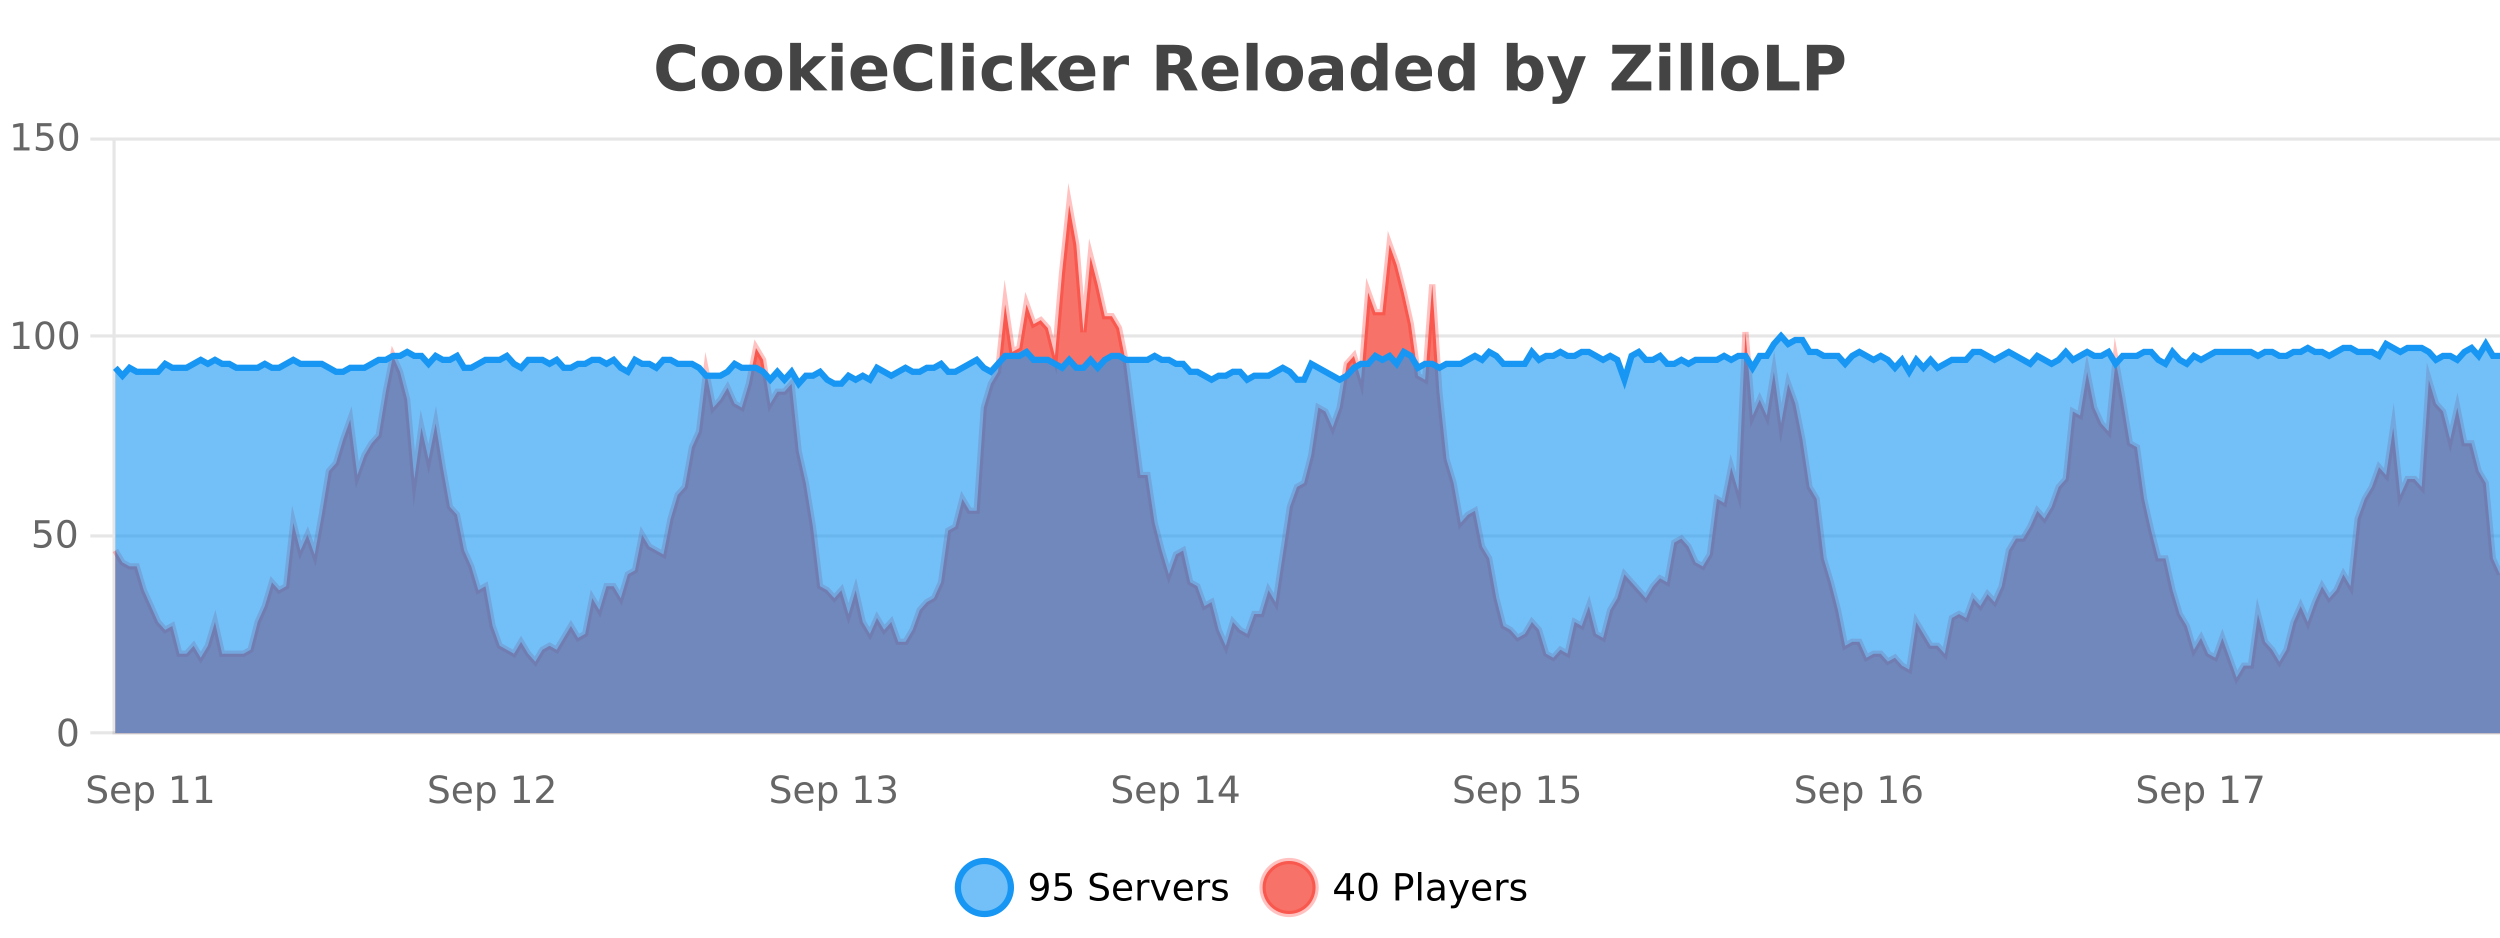 <?xml version="1.0" encoding="UTF-8"?>
<svg xmlns="http://www.w3.org/2000/svg" xmlns:xlink="http://www.w3.org/1999/xlink" width="800pt" height="300pt" viewBox="0 0 800 300" version="1.1">
<defs>
<clipPath id="clip1">
  <path d="M 278 263 L 352 263 L 352 300 L 278 300 Z M 278 263 "/>
</clipPath>
<clipPath id="clip2">
  <path d="M 375 263 L 450 263 L 450 300 L 375 300 Z M 375 263 "/>
</clipPath>
<clipPath id="clip3">
  <path d="M 36.906 65 L 800 65 L 800 234.602 L 36.906 234.602 Z M 36.906 65 "/>
</clipPath>
<clipPath id="clip4">
  <path d="M 35.906 43 L 800 43 L 800 235.602 L 35.906 235.602 Z M 35.906 43 "/>
</clipPath>
<clipPath id="clip5">
  <path d="M 36.906 107 L 800 107 L 800 234.602 L 36.906 234.602 Z M 36.906 107 "/>
</clipPath>
<clipPath id="clip6">
  <path d="M 35.906 79 L 800 79 L 800 152 L 35.906 152 Z M 35.906 79 "/>
</clipPath>
</defs>
<g id="surface2103646">
<rect x="0" y="0" width="800" height="300" style="fill:rgb(100%,100%,100%);fill-opacity:1;stroke:none;"/>
<path style="fill:none;stroke-width:1;stroke-linecap:butt;stroke-linejoin:miter;stroke:rgb(0%,0%,0%);stroke-opacity:0.098;stroke-miterlimit:10;" d="M 37 234.5 L 800 234.5 "/>
<path style="fill:none;stroke-width:1;stroke-linecap:butt;stroke-linejoin:miter;stroke:rgb(0%,0%,0%);stroke-opacity:0.098;stroke-miterlimit:10;" d="M 28.906 234.5 L 36 234.5 "/>
<path style="fill:none;stroke-width:1;stroke-linecap:butt;stroke-linejoin:miter;stroke:rgb(0%,0%,0%);stroke-opacity:0.098;stroke-miterlimit:10;" d="M 37 171.5 L 800 171.5 "/>
<path style="fill:none;stroke-width:1;stroke-linecap:butt;stroke-linejoin:miter;stroke:rgb(0%,0%,0%);stroke-opacity:0.098;stroke-miterlimit:10;" d="M 28.906 171.5 L 36 171.5 "/>
<path style="fill:none;stroke-width:1;stroke-linecap:butt;stroke-linejoin:miter;stroke:rgb(0%,0%,0%);stroke-opacity:0.098;stroke-miterlimit:10;" d="M 37 107.5 L 800 107.5 "/>
<path style="fill:none;stroke-width:1;stroke-linecap:butt;stroke-linejoin:miter;stroke:rgb(0%,0%,0%);stroke-opacity:0.098;stroke-miterlimit:10;" d="M 28.906 107.5 L 36 107.5 "/>
<path style="fill:none;stroke-width:1;stroke-linecap:butt;stroke-linejoin:miter;stroke:rgb(0%,0%,0%);stroke-opacity:0.098;stroke-miterlimit:10;" d="M 37 44.5 L 800 44.5 "/>
<path style="fill:none;stroke-width:1;stroke-linecap:butt;stroke-linejoin:miter;stroke:rgb(0%,0%,0%);stroke-opacity:0.098;stroke-miterlimit:10;" d="M 28.906 44.5 L 36 44.5 "/>
<path style=" stroke:none;fill-rule:nonzero;fill:rgb(9.02%,58.824%,95.294%);fill-opacity:0.6;" d="M 323.488 284 C 323.488 288.688 319.688 292.484 315.004 292.484 C 310.316 292.484 306.52 288.688 306.52 284 C 306.52 279.312 310.316 275.516 315.004 275.516 C 319.688 275.516 323.488 279.312 323.488 284 Z M 323.488 284 "/>
<g clip-path="url(#clip1)" clip-rule="nonzero">
<path style="fill:none;stroke-width:2;stroke-linecap:butt;stroke-linejoin:miter;stroke:rgb(9.02%,58.824%,95.294%);stroke-opacity:1;stroke-miterlimit:10;" d="M 323.488 284 C 323.488 288.688 319.688 292.484 315.004 292.484 C 310.316 292.484 306.52 288.688 306.52 284 C 306.52 279.312 310.316 275.516 315.004 275.516 C 319.688 275.516 323.488 279.312 323.488 284 Z M 323.488 284 "/>
</g>
<path style=" stroke:none;fill-rule:nonzero;fill:rgb(0%,0%,0%);fill-opacity:1;" d="M 330.133 287.969 L 330.133 286.891 C 330.434 287.039 330.734 287.148 331.039 287.219 C 331.34 287.293 331.641 287.328 331.945 287.328 C 332.727 287.328 333.32 287.07 333.727 286.547 C 334.141 286.016 334.375 285.215 334.43 284.141 C 334.211 284.484 333.922 284.746 333.57 284.922 C 333.227 285.102 332.84 285.188 332.414 285.188 C 331.539 285.188 330.844 284.93 330.336 284.406 C 329.824 283.875 329.57 283.148 329.57 282.219 C 329.57 281.324 329.836 280.605 330.367 280.062 C 330.898 279.523 331.605 279.25 332.492 279.25 C 333.5 279.25 334.273 279.641 334.805 280.422 C 335.344 281.195 335.617 282.32 335.617 283.797 C 335.617 285.172 335.289 286.273 334.633 287.094 C 333.977 287.918 333.094 288.328 331.992 288.328 C 331.688 288.328 331.387 288.297 331.086 288.234 C 330.781 288.18 330.465 288.094 330.133 287.969 Z M 332.492 284.266 C 333.023 284.266 333.445 284.086 333.758 283.719 C 334.07 283.355 334.227 282.855 334.227 282.219 C 334.227 281.594 334.07 281.102 333.758 280.734 C 333.445 280.371 333.023 280.188 332.492 280.188 C 331.961 280.188 331.539 280.371 331.227 280.734 C 330.922 281.102 330.773 281.594 330.773 282.219 C 330.773 282.855 330.922 283.355 331.227 283.719 C 331.539 284.086 331.961 284.266 332.492 284.266 Z M 337.75 279.406 L 342.391 279.406 L 342.391 280.406 L 338.828 280.406 L 338.828 282.547 C 339.004 282.484 339.176 282.445 339.344 282.422 C 339.52 282.391 339.691 282.375 339.859 282.375 C 340.836 282.375 341.613 282.648 342.188 283.188 C 342.758 283.719 343.047 284.438 343.047 285.344 C 343.047 286.293 342.75 287.027 342.156 287.547 C 341.57 288.07 340.75 288.328 339.688 288.328 C 339.312 288.328 338.93 288.297 338.547 288.234 C 338.172 288.172 337.781 288.078 337.375 287.953 L 337.375 286.766 C 337.727 286.953 338.094 287.094 338.469 287.188 C 338.844 287.281 339.238 287.328 339.656 287.328 C 340.332 287.328 340.867 287.152 341.266 286.797 C 341.66 286.445 341.859 285.961 341.859 285.344 C 341.859 284.742 341.66 284.262 341.266 283.906 C 340.867 283.555 340.332 283.375 339.656 283.375 C 339.344 283.375 339.023 283.414 338.703 283.484 C 338.391 283.547 338.07 283.652 337.75 283.797 Z M 354.324 279.688 L 354.324 280.844 C 353.875 280.637 353.449 280.48 353.043 280.375 C 352.645 280.262 352.266 280.203 351.902 280.203 C 351.254 280.203 350.754 280.328 350.402 280.578 C 350.059 280.828 349.887 281.188 349.887 281.656 C 349.887 282.043 350 282.336 350.23 282.531 C 350.457 282.73 350.902 282.887 351.559 283 L 352.262 283.156 C 353.145 283.324 353.797 283.621 354.215 284.047 C 354.641 284.465 354.855 285.027 354.855 285.734 C 354.855 286.59 354.566 287.234 353.996 287.672 C 353.434 288.109 352.598 288.328 351.496 288.328 C 351.09 288.328 350.652 288.281 350.184 288.188 C 349.715 288.094 349.23 287.953 348.73 287.766 L 348.73 286.547 C 349.207 286.82 349.676 287.023 350.137 287.156 C 350.605 287.293 351.059 287.359 351.496 287.359 C 352.172 287.359 352.691 287.23 353.059 286.969 C 353.434 286.699 353.621 286.32 353.621 285.828 C 353.621 285.402 353.484 285.07 353.215 284.828 C 352.953 284.578 352.52 284.398 351.918 284.281 L 351.199 284.141 C 350.312 283.965 349.672 283.688 349.277 283.312 C 348.891 282.938 348.699 282.418 348.699 281.75 C 348.699 280.969 348.969 280.359 349.512 279.922 C 350.051 279.477 350.801 279.25 351.762 279.25 C 352.176 279.25 352.594 279.289 353.012 279.359 C 353.438 279.434 353.875 279.543 354.324 279.688 Z M 362.27 284.609 L 362.27 285.125 L 357.301 285.125 C 357.352 285.875 357.574 286.445 357.973 286.828 C 358.379 287.215 358.934 287.406 359.645 287.406 C 360.059 287.406 360.461 287.359 360.848 287.266 C 361.242 287.164 361.633 287.008 362.02 286.797 L 362.02 287.828 C 361.621 287.984 361.223 288.105 360.816 288.188 C 360.41 288.281 359.996 288.328 359.582 288.328 C 358.539 288.328 357.711 288.027 357.098 287.422 C 356.48 286.809 356.176 285.98 356.176 284.938 C 356.176 283.867 356.465 283.016 357.051 282.391 C 357.633 281.758 358.414 281.438 359.395 281.438 C 360.277 281.438 360.977 281.727 361.488 282.297 C 362.008 282.859 362.27 283.633 362.27 284.609 Z M 361.191 284.281 C 361.18 283.699 361.012 283.23 360.691 282.875 C 360.367 282.523 359.941 282.344 359.41 282.344 C 358.805 282.344 358.32 282.516 357.957 282.859 C 357.602 283.203 357.398 283.684 357.348 284.297 Z M 367.84 282.594 C 367.715 282.531 367.578 282.484 367.434 282.453 C 367.297 282.414 367.141 282.391 366.965 282.391 C 366.359 282.391 365.891 282.59 365.559 282.984 C 365.234 283.383 365.074 283.953 365.074 284.703 L 365.074 288.156 L 363.996 288.156 L 363.996 281.594 L 365.074 281.594 L 365.074 282.609 C 365.301 282.215 365.598 281.922 365.965 281.734 C 366.328 281.539 366.77 281.438 367.293 281.438 C 367.363 281.438 367.441 281.445 367.527 281.453 C 367.621 281.465 367.719 281.48 367.824 281.5 Z M 368.195 281.594 L 369.336 281.594 L 371.383 287.094 L 373.445 281.594 L 374.586 281.594 L 372.117 288.156 L 370.648 288.156 Z M 381.688 284.609 L 381.688 285.125 L 376.719 285.125 C 376.77 285.875 376.992 286.445 377.391 286.828 C 377.797 287.215 378.352 287.406 379.062 287.406 C 379.477 287.406 379.879 287.359 380.266 287.266 C 380.66 287.164 381.051 287.008 381.438 286.797 L 381.438 287.828 C 381.039 287.984 380.641 288.105 380.234 288.188 C 379.828 288.281 379.414 288.328 379 288.328 C 377.957 288.328 377.129 288.027 376.516 287.422 C 375.898 286.809 375.594 285.98 375.594 284.938 C 375.594 283.867 375.883 283.016 376.469 282.391 C 377.051 281.758 377.832 281.438 378.812 281.438 C 379.695 281.438 380.395 281.727 380.906 282.297 C 381.426 282.859 381.688 283.633 381.688 284.609 Z M 380.609 284.281 C 380.598 283.699 380.43 283.23 380.109 282.875 C 379.785 282.523 379.359 282.344 378.828 282.344 C 378.223 282.344 377.738 282.516 377.375 282.859 C 377.02 283.203 376.816 283.684 376.766 284.297 Z M 387.258 282.594 C 387.133 282.531 386.996 282.484 386.852 282.453 C 386.715 282.414 386.559 282.391 386.383 282.391 C 385.777 282.391 385.309 282.59 384.977 282.984 C 384.652 283.383 384.492 283.953 384.492 284.703 L 384.492 288.156 L 383.414 288.156 L 383.414 281.594 L 384.492 281.594 L 384.492 282.609 C 384.719 282.215 385.016 281.922 385.383 281.734 C 385.746 281.539 386.188 281.438 386.711 281.438 C 386.781 281.438 386.859 281.445 386.945 281.453 C 387.039 281.465 387.137 281.48 387.242 281.5 Z M 392.566 281.781 L 392.566 282.812 C 392.262 282.656 391.945 282.543 391.613 282.469 C 391.289 282.387 390.949 282.344 390.598 282.344 C 390.066 282.344 389.664 282.43 389.395 282.594 C 389.121 282.75 388.988 282.996 388.988 283.328 C 388.988 283.578 389.082 283.777 389.27 283.922 C 389.465 284.059 389.855 284.188 390.441 284.312 L 390.801 284.406 C 391.57 284.562 392.117 284.793 392.441 285.094 C 392.762 285.398 392.926 285.812 392.926 286.344 C 392.926 286.961 392.68 287.445 392.191 287.797 C 391.711 288.152 391.051 288.328 390.207 288.328 C 389.852 288.328 389.48 288.289 389.098 288.219 C 388.723 288.156 388.324 288.059 387.91 287.922 L 387.91 286.797 C 388.305 287.008 388.695 287.164 389.082 287.266 C 389.465 287.371 389.852 287.422 390.238 287.422 C 390.738 287.422 391.121 287.34 391.395 287.172 C 391.676 286.996 391.816 286.746 391.816 286.422 C 391.816 286.133 391.715 285.906 391.52 285.75 C 391.32 285.594 390.887 285.445 390.223 285.297 L 389.848 285.219 C 389.18 285.074 388.695 284.855 388.395 284.562 C 388.102 284.273 387.957 283.875 387.957 283.375 C 387.957 282.75 388.176 282.273 388.613 281.938 C 389.051 281.605 389.668 281.438 390.473 281.438 C 390.867 281.438 391.242 281.469 391.598 281.531 C 391.949 281.586 392.273 281.668 392.566 281.781 Z M 325.004 277.016 "/>
<path style=" stroke:none;fill-rule:nonzero;fill:rgb(96.863%,44.706%,40.784%);fill-opacity:1;" d="M 420.988 284 C 420.988 288.688 417.191 292.484 412.504 292.484 C 407.82 292.484 404.02 288.688 404.02 284 C 404.02 279.312 407.82 275.516 412.504 275.516 C 417.191 275.516 420.988 279.312 420.988 284 Z M 420.988 284 "/>
<g clip-path="url(#clip2)" clip-rule="nonzero">
<path style="fill:none;stroke-width:2;stroke-linecap:butt;stroke-linejoin:miter;stroke:rgb(100%,4.706%,0%);stroke-opacity:0.247;stroke-miterlimit:10;" d="M 420.988 284 C 420.988 288.688 417.191 292.484 412.504 292.484 C 407.82 292.484 404.02 288.688 404.02 284 C 404.02 279.312 407.82 275.516 412.504 275.516 C 417.191 275.516 420.988 279.312 420.988 284 Z M 420.988 284 "/>
</g>
<path style=" stroke:none;fill-rule:nonzero;fill:rgb(0%,0%,0%);fill-opacity:1;" d="M 430.852 280.438 L 427.867 285.109 L 430.852 285.109 Z M 430.539 279.406 L 432.039 279.406 L 432.039 285.109 L 433.289 285.109 L 433.289 286.094 L 432.039 286.094 L 432.039 288.156 L 430.852 288.156 L 430.852 286.094 L 426.914 286.094 L 426.914 284.953 Z M 437.766 280.188 C 437.16 280.188 436.703 280.492 436.391 281.094 C 436.086 281.688 435.938 282.59 435.938 283.797 C 435.938 284.996 436.086 285.898 436.391 286.5 C 436.703 287.094 437.16 287.391 437.766 287.391 C 438.379 287.391 438.836 287.094 439.141 286.5 C 439.453 285.898 439.609 284.996 439.609 283.797 C 439.609 282.59 439.453 281.688 439.141 281.094 C 438.836 280.492 438.379 280.188 437.766 280.188 Z M 437.766 279.25 C 438.742 279.25 439.492 279.641 440.016 280.422 C 440.535 281.195 440.797 282.32 440.797 283.797 C 440.797 285.266 440.535 286.391 440.016 287.172 C 439.492 287.945 438.742 288.328 437.766 288.328 C 436.785 288.328 436.035 287.945 435.516 287.172 C 435.004 286.391 434.75 285.266 434.75 283.797 C 434.75 282.32 435.004 281.195 435.516 280.422 C 436.035 279.641 436.785 279.25 437.766 279.25 Z M 447.762 280.375 L 447.762 283.672 L 449.246 283.672 C 449.797 283.672 450.223 283.531 450.527 283.25 C 450.828 282.961 450.98 282.547 450.98 282.016 C 450.98 281.496 450.828 281.094 450.527 280.812 C 450.223 280.523 449.797 280.375 449.246 280.375 Z M 446.574 279.406 L 449.246 279.406 C 450.234 279.406 450.98 279.633 451.48 280.078 C 451.98 280.516 452.23 281.164 452.23 282.016 C 452.23 282.883 451.98 283.539 451.48 283.984 C 450.98 284.422 450.234 284.641 449.246 284.641 L 447.762 284.641 L 447.762 288.156 L 446.574 288.156 Z M 453.766 279.031 L 454.844 279.031 L 454.844 288.156 L 453.766 288.156 Z M 460.082 284.859 C 459.215 284.859 458.613 284.961 458.27 285.156 C 457.934 285.355 457.77 285.695 457.77 286.172 C 457.77 286.559 457.895 286.867 458.145 287.094 C 458.402 287.312 458.746 287.422 459.176 287.422 C 459.777 287.422 460.258 287.215 460.613 286.797 C 460.977 286.371 461.16 285.805 461.16 285.094 L 461.16 284.859 Z M 462.238 284.406 L 462.238 288.156 L 461.16 288.156 L 461.16 287.156 C 460.91 287.555 460.602 287.852 460.238 288.047 C 459.871 288.234 459.426 288.328 458.895 288.328 C 458.215 288.328 457.68 288.141 457.285 287.766 C 456.887 287.383 456.691 286.875 456.691 286.25 C 456.691 285.512 456.934 284.953 457.426 284.578 C 457.926 284.203 458.664 284.016 459.645 284.016 L 461.16 284.016 L 461.16 283.906 C 461.16 283.406 460.992 283.023 460.66 282.75 C 460.336 282.48 459.883 282.344 459.301 282.344 C 458.926 282.344 458.555 282.391 458.191 282.484 C 457.836 282.578 457.496 282.715 457.176 282.891 L 457.176 281.891 C 457.57 281.734 457.949 281.621 458.316 281.547 C 458.691 281.477 459.055 281.438 459.41 281.438 C 460.355 281.438 461.066 281.684 461.535 282.172 C 462.004 282.664 462.238 283.406 462.238 284.406 Z M 467.188 288.766 C 466.883 289.547 466.586 290.055 466.297 290.297 C 466.004 290.535 465.617 290.656 465.141 290.656 L 464.281 290.656 L 464.281 289.75 L 464.906 289.75 C 465.207 289.75 465.438 289.676 465.594 289.531 C 465.758 289.395 465.941 289.066 466.141 288.547 L 466.344 288.047 L 463.688 281.594 L 464.828 281.594 L 466.875 286.719 L 468.938 281.594 L 470.078 281.594 Z M 477.18 284.609 L 477.18 285.125 L 472.211 285.125 C 472.262 285.875 472.484 286.445 472.883 286.828 C 473.289 287.215 473.844 287.406 474.555 287.406 C 474.969 287.406 475.371 287.359 475.758 287.266 C 476.152 287.164 476.543 287.008 476.93 286.797 L 476.93 287.828 C 476.531 287.984 476.133 288.105 475.727 288.188 C 475.32 288.281 474.906 288.328 474.492 288.328 C 473.449 288.328 472.621 288.027 472.008 287.422 C 471.391 286.809 471.086 285.98 471.086 284.938 C 471.086 283.867 471.375 283.016 471.961 282.391 C 472.543 281.758 473.324 281.438 474.305 281.438 C 475.188 281.438 475.887 281.727 476.398 282.297 C 476.918 282.859 477.18 283.633 477.18 284.609 Z M 476.102 284.281 C 476.09 283.699 475.922 283.23 475.602 282.875 C 475.277 282.523 474.852 282.344 474.32 282.344 C 473.715 282.344 473.23 282.516 472.867 282.859 C 472.512 283.203 472.309 283.684 472.258 284.297 Z M 482.75 282.594 C 482.625 282.531 482.488 282.484 482.344 282.453 C 482.207 282.414 482.051 282.391 481.875 282.391 C 481.27 282.391 480.801 282.59 480.469 282.984 C 480.145 283.383 479.984 283.953 479.984 284.703 L 479.984 288.156 L 478.906 288.156 L 478.906 281.594 L 479.984 281.594 L 479.984 282.609 C 480.211 282.215 480.508 281.922 480.875 281.734 C 481.238 281.539 481.68 281.438 482.203 281.438 C 482.273 281.438 482.352 281.445 482.438 281.453 C 482.531 281.465 482.629 281.48 482.734 281.5 Z M 488.055 281.781 L 488.055 282.812 C 487.75 282.656 487.434 282.543 487.102 282.469 C 486.777 282.387 486.438 282.344 486.086 282.344 C 485.555 282.344 485.152 282.43 484.883 282.594 C 484.609 282.75 484.477 282.996 484.477 283.328 C 484.477 283.578 484.57 283.777 484.758 283.922 C 484.953 284.059 485.344 284.188 485.93 284.312 L 486.289 284.406 C 487.059 284.562 487.605 284.793 487.93 285.094 C 488.25 285.398 488.414 285.812 488.414 286.344 C 488.414 286.961 488.168 287.445 487.68 287.797 C 487.199 288.152 486.539 288.328 485.695 288.328 C 485.34 288.328 484.969 288.289 484.586 288.219 C 484.211 288.156 483.812 288.059 483.398 287.922 L 483.398 286.797 C 483.793 287.008 484.184 287.164 484.57 287.266 C 484.953 287.371 485.34 287.422 485.727 287.422 C 486.227 287.422 486.609 287.34 486.883 287.172 C 487.164 286.996 487.305 286.746 487.305 286.422 C 487.305 286.133 487.203 285.906 487.008 285.75 C 486.809 285.594 486.375 285.445 485.711 285.297 L 485.336 285.219 C 484.668 285.074 484.184 284.855 483.883 284.562 C 483.59 284.273 483.445 283.875 483.445 283.375 C 483.445 282.75 483.664 282.273 484.102 281.938 C 484.539 281.605 485.156 281.438 485.961 281.438 C 486.355 281.438 486.73 281.469 487.086 281.531 C 487.438 281.586 487.762 281.668 488.055 281.781 Z M 422.504 277.016 "/>
<path style=" stroke:none;fill-rule:nonzero;fill:rgb(26.667%,26.667%,26.667%);fill-opacity:1;" d="M 222.406 28.125 C 221.707 28.48 220.984 28.746 220.234 28.922 C 219.492 29.109 218.711 29.203 217.891 29.203 C 215.461 29.203 213.539 28.527 212.125 27.172 C 210.707 25.809 210 23.965 210 21.641 C 210 19.32 210.707 17.48 212.125 16.125 C 213.539 14.762 215.461 14.078 217.891 14.078 C 218.711 14.078 219.492 14.172 220.234 14.359 C 220.984 14.539 221.707 14.805 222.406 15.156 L 222.406 18.172 C 221.707 17.703 221.02 17.359 220.344 17.141 C 219.664 16.914 218.953 16.797 218.203 16.797 C 216.859 16.797 215.801 17.23 215.031 18.094 C 214.27 18.949 213.891 20.133 213.891 21.641 C 213.891 23.152 214.27 24.34 215.031 25.203 C 215.801 26.059 216.859 26.484 218.203 26.484 C 218.953 26.484 219.664 26.375 220.344 26.156 C 221.02 25.93 221.707 25.578 222.406 25.109 Z M 230.57 20.219 C 229.789 20.219 229.195 20.5 228.789 21.062 C 228.383 21.617 228.18 22.418 228.18 23.469 C 228.18 24.512 228.383 25.312 228.789 25.875 C 229.195 26.43 229.789 26.703 230.57 26.703 C 231.328 26.703 231.906 26.43 232.305 25.875 C 232.711 25.312 232.914 24.512 232.914 23.469 C 232.914 22.418 232.711 21.617 232.305 21.062 C 231.906 20.5 231.328 20.219 230.57 20.219 Z M 230.57 17.719 C 232.445 17.719 233.906 18.23 234.961 19.25 C 236.023 20.262 236.555 21.668 236.555 23.469 C 236.555 25.262 236.023 26.668 234.961 27.688 C 233.906 28.699 232.445 29.203 230.57 29.203 C 228.672 29.203 227.195 28.699 226.133 27.688 C 225.07 26.668 224.539 25.262 224.539 23.469 C 224.539 21.668 225.07 20.262 226.133 19.25 C 227.195 18.23 228.672 17.719 230.57 17.719 Z M 244.309 20.219 C 243.527 20.219 242.934 20.5 242.527 21.062 C 242.121 21.617 241.918 22.418 241.918 23.469 C 241.918 24.512 242.121 25.312 242.527 25.875 C 242.934 26.43 243.527 26.703 244.309 26.703 C 245.066 26.703 245.645 26.43 246.043 25.875 C 246.449 25.312 246.652 24.512 246.652 23.469 C 246.652 22.418 246.449 21.617 246.043 21.062 C 245.645 20.5 245.066 20.219 244.309 20.219 Z M 244.309 17.719 C 246.184 17.719 247.645 18.23 248.699 19.25 C 249.762 20.262 250.293 21.668 250.293 23.469 C 250.293 25.262 249.762 26.668 248.699 27.688 C 247.645 28.699 246.184 29.203 244.309 29.203 C 242.41 29.203 240.934 28.699 239.871 27.688 C 238.809 26.668 238.277 25.262 238.277 23.469 C 238.277 21.668 238.809 20.262 239.871 19.25 C 240.934 18.23 242.41 17.719 244.309 17.719 Z M 252.844 13.719 L 256.328 13.719 L 256.328 22 L 260.359 17.984 L 264.422 17.984 L 259.078 23 L 264.844 28.922 L 260.594 28.922 L 256.328 24.359 L 256.328 28.922 L 252.844 28.922 Z M 266.148 17.984 L 269.633 17.984 L 269.633 28.922 L 266.148 28.922 Z M 266.148 13.719 L 269.633 13.719 L 269.633 16.578 L 266.148 16.578 Z M 283.906 23.422 L 283.906 24.422 L 275.734 24.422 C 275.816 25.246 276.113 25.859 276.625 26.266 C 277.133 26.672 277.844 26.875 278.75 26.875 C 279.488 26.875 280.242 26.766 281.016 26.547 C 281.785 26.328 282.578 26 283.391 25.562 L 283.391 28.25 C 282.566 28.562 281.738 28.797 280.906 28.953 C 280.082 29.117 279.258 29.203 278.438 29.203 C 276.457 29.203 274.914 28.703 273.812 27.703 C 272.719 26.695 272.172 25.281 272.172 23.469 C 272.172 21.68 272.707 20.273 273.781 19.25 C 274.863 18.23 276.348 17.719 278.234 17.719 C 279.953 17.719 281.328 18.242 282.359 19.281 C 283.391 20.312 283.906 21.695 283.906 23.422 Z M 280.312 22.266 C 280.312 21.602 280.117 21.062 279.734 20.656 C 279.348 20.25 278.844 20.047 278.219 20.047 C 277.539 20.047 276.988 20.242 276.562 20.625 C 276.145 21 275.883 21.547 275.781 22.266 Z M 298.285 28.125 C 297.586 28.48 296.863 28.746 296.113 28.922 C 295.371 29.109 294.59 29.203 293.77 29.203 C 291.34 29.203 289.418 28.527 288.004 27.172 C 286.586 25.809 285.879 23.965 285.879 21.641 C 285.879 19.32 286.586 17.48 288.004 16.125 C 289.418 14.762 291.34 14.078 293.77 14.078 C 294.59 14.078 295.371 14.172 296.113 14.359 C 296.863 14.539 297.586 14.805 298.285 15.156 L 298.285 18.172 C 297.586 17.703 296.898 17.359 296.223 17.141 C 295.543 16.914 294.832 16.797 294.082 16.797 C 292.738 16.797 291.68 17.23 290.91 18.094 C 290.148 18.949 289.77 20.133 289.77 21.641 C 289.77 23.152 290.148 24.34 290.91 25.203 C 291.68 26.059 292.738 26.484 294.082 26.484 C 294.832 26.484 295.543 26.375 296.223 26.156 C 296.898 25.93 297.586 25.578 298.285 25.109 Z M 301.242 13.719 L 304.727 13.719 L 304.727 28.922 L 301.242 28.922 Z M 308.102 17.984 L 311.586 17.984 L 311.586 28.922 L 308.102 28.922 Z M 308.102 13.719 L 311.586 13.719 L 311.586 16.578 L 308.102 16.578 Z M 323.781 18.328 L 323.781 21.172 C 323.312 20.852 322.836 20.609 322.359 20.453 C 321.879 20.297 321.379 20.219 320.859 20.219 C 319.891 20.219 319.129 20.508 318.578 21.078 C 318.035 21.641 317.766 22.438 317.766 23.469 C 317.766 24.492 318.035 25.289 318.578 25.859 C 319.129 26.422 319.891 26.703 320.859 26.703 C 321.41 26.703 321.93 26.625 322.422 26.469 C 322.91 26.305 323.363 26.059 323.781 25.734 L 323.781 28.594 C 323.238 28.805 322.688 28.953 322.125 29.047 C 321.562 29.148 320.992 29.203 320.422 29.203 C 318.453 29.203 316.91 28.699 315.797 27.688 C 314.68 26.68 314.125 25.273 314.125 23.469 C 314.125 21.656 314.68 20.246 315.797 19.234 C 316.91 18.227 318.453 17.719 320.422 17.719 C 320.992 17.719 321.555 17.773 322.109 17.875 C 322.672 17.969 323.227 18.121 323.781 18.328 Z M 326.812 13.719 L 330.297 13.719 L 330.297 22 L 334.328 17.984 L 338.391 17.984 L 333.047 23 L 338.812 28.922 L 334.562 28.922 L 330.297 24.359 L 330.297 28.922 L 326.812 28.922 Z M 350.48 23.422 L 350.48 24.422 L 342.309 24.422 C 342.391 25.246 342.688 25.859 343.199 26.266 C 343.707 26.672 344.418 26.875 345.324 26.875 C 346.062 26.875 346.816 26.766 347.59 26.547 C 348.359 26.328 349.152 26 349.965 25.562 L 349.965 28.25 C 349.141 28.562 348.312 28.797 347.48 28.953 C 346.656 29.117 345.832 29.203 345.012 29.203 C 343.031 29.203 341.488 28.703 340.387 27.703 C 339.293 26.695 338.746 25.281 338.746 23.469 C 338.746 21.68 339.281 20.273 340.355 19.25 C 341.438 18.23 342.922 17.719 344.809 17.719 C 346.527 17.719 347.902 18.242 348.934 19.281 C 349.965 20.312 350.48 21.695 350.48 23.422 Z M 346.887 22.266 C 346.887 21.602 346.691 21.062 346.309 20.656 C 345.922 20.25 345.418 20.047 344.793 20.047 C 344.113 20.047 343.562 20.242 343.137 20.625 C 342.719 21 342.457 21.547 342.355 22.266 Z M 361.266 20.969 C 360.953 20.824 360.645 20.719 360.344 20.656 C 360.039 20.586 359.738 20.547 359.438 20.547 C 358.531 20.547 357.832 20.836 357.344 21.406 C 356.863 21.98 356.625 22.805 356.625 23.875 L 356.625 28.922 L 353.141 28.922 L 353.141 17.984 L 356.625 17.984 L 356.625 19.781 C 357.07 19.062 357.586 18.543 358.172 18.219 C 358.754 17.887 359.453 17.719 360.266 17.719 C 360.391 17.719 360.52 17.727 360.656 17.734 C 360.789 17.746 360.988 17.766 361.25 17.797 Z M 375.449 20.812 C 376.238 20.812 376.809 20.668 377.152 20.375 C 377.496 20.074 377.668 19.59 377.668 18.922 C 377.668 18.258 377.496 17.781 377.152 17.5 C 376.809 17.211 376.238 17.062 375.449 17.062 L 373.871 17.062 L 373.871 20.812 Z M 373.871 23.406 L 373.871 28.922 L 370.121 28.922 L 370.121 14.344 L 375.855 14.344 C 377.77 14.344 379.176 14.668 380.074 15.312 C 380.969 15.961 381.418 16.977 381.418 18.359 C 381.418 19.328 381.184 20.125 380.715 20.75 C 380.254 21.367 379.559 21.82 378.621 22.109 C 379.129 22.227 379.59 22.492 379.996 22.906 C 380.402 23.312 380.812 23.938 381.23 24.781 L 383.277 28.922 L 379.277 28.922 L 377.496 25.297 C 377.141 24.57 376.777 24.074 376.402 23.812 C 376.035 23.543 375.547 23.406 374.934 23.406 Z M 396.273 23.422 L 396.273 24.422 L 388.102 24.422 C 388.184 25.246 388.48 25.859 388.992 26.266 C 389.5 26.672 390.211 26.875 391.117 26.875 C 391.855 26.875 392.609 26.766 393.383 26.547 C 394.152 26.328 394.945 26 395.758 25.562 L 395.758 28.25 C 394.934 28.562 394.105 28.797 393.273 28.953 C 392.449 29.117 391.625 29.203 390.805 29.203 C 388.824 29.203 387.281 28.703 386.18 27.703 C 385.086 26.695 384.539 25.281 384.539 23.469 C 384.539 21.68 385.074 20.273 386.148 19.25 C 387.23 18.23 388.715 17.719 390.602 17.719 C 392.32 17.719 393.695 18.242 394.727 19.281 C 395.758 20.312 396.273 21.695 396.273 23.422 Z M 392.68 22.266 C 392.68 21.602 392.484 21.062 392.102 20.656 C 391.715 20.25 391.211 20.047 390.586 20.047 C 389.906 20.047 389.355 20.242 388.93 20.625 C 388.512 21 388.25 21.547 388.148 22.266 Z M 398.93 13.719 L 402.414 13.719 L 402.414 28.922 L 398.93 28.922 Z M 410.988 20.219 C 410.207 20.219 409.613 20.5 409.207 21.062 C 408.801 21.617 408.598 22.418 408.598 23.469 C 408.598 24.512 408.801 25.312 409.207 25.875 C 409.613 26.43 410.207 26.703 410.988 26.703 C 411.746 26.703 412.324 26.43 412.723 25.875 C 413.129 25.312 413.332 24.512 413.332 23.469 C 413.332 22.418 413.129 21.617 412.723 21.062 C 412.324 20.5 411.746 20.219 410.988 20.219 Z M 410.988 17.719 C 412.863 17.719 414.324 18.23 415.379 19.25 C 416.441 20.262 416.973 21.668 416.973 23.469 C 416.973 25.262 416.441 26.668 415.379 27.688 C 414.324 28.699 412.863 29.203 410.988 29.203 C 409.09 29.203 407.613 28.699 406.551 27.688 C 405.488 26.668 404.957 25.262 404.957 23.469 C 404.957 21.668 405.488 20.262 406.551 19.25 C 407.613 18.23 409.09 17.719 410.988 17.719 Z M 424.414 24 C 423.684 24 423.137 24.125 422.773 24.375 C 422.406 24.617 422.227 24.98 422.227 25.469 C 422.227 25.906 422.371 26.25 422.664 26.5 C 422.965 26.75 423.375 26.875 423.898 26.875 C 424.555 26.875 425.105 26.641 425.555 26.172 C 426.012 25.703 426.242 25.117 426.242 24.406 L 426.242 24 Z M 429.758 22.688 L 429.758 28.922 L 426.242 28.922 L 426.242 27.297 C 425.773 27.965 425.242 28.449 424.648 28.75 C 424.062 29.051 423.352 29.203 422.508 29.203 C 421.383 29.203 420.465 28.875 419.758 28.219 C 419.047 27.555 418.695 26.695 418.695 25.641 C 418.695 24.359 419.133 23.422 420.008 22.828 C 420.891 22.227 422.281 21.922 424.18 21.922 L 426.242 21.922 L 426.242 21.641 C 426.242 21.09 426.023 20.688 425.586 20.438 C 425.148 20.18 424.465 20.047 423.539 20.047 C 422.789 20.047 422.09 20.125 421.445 20.281 C 420.797 20.43 420.199 20.648 419.648 20.938 L 419.648 18.281 C 420.398 18.094 421.148 17.953 421.898 17.859 C 422.656 17.766 423.418 17.719 424.18 17.719 C 426.148 17.719 427.57 18.109 428.445 18.891 C 429.32 19.664 429.758 20.93 429.758 22.688 Z M 440.461 19.578 L 440.461 13.719 L 443.977 13.719 L 443.977 28.922 L 440.461 28.922 L 440.461 27.344 C 439.98 27.992 439.449 28.465 438.867 28.766 C 438.281 29.055 437.609 29.203 436.852 29.203 C 435.508 29.203 434.402 28.668 433.539 27.594 C 432.672 26.523 432.242 25.148 432.242 23.469 C 432.242 21.781 432.672 20.402 433.539 19.328 C 434.402 18.258 435.508 17.719 436.852 17.719 C 437.609 17.719 438.281 17.871 438.867 18.172 C 439.449 18.477 439.98 18.945 440.461 19.578 Z M 438.148 26.672 C 438.898 26.672 439.469 26.402 439.867 25.859 C 440.262 25.309 440.461 24.512 440.461 23.469 C 440.461 22.43 440.262 21.637 439.867 21.094 C 439.469 20.543 438.898 20.266 438.148 20.266 C 437.406 20.266 436.84 20.543 436.445 21.094 C 436.047 21.637 435.852 22.43 435.852 23.469 C 435.852 24.512 436.047 25.309 436.445 25.859 C 436.84 26.402 437.406 26.672 438.148 26.672 Z M 458.242 23.422 L 458.242 24.422 L 450.07 24.422 C 450.152 25.246 450.449 25.859 450.961 26.266 C 451.469 26.672 452.18 26.875 453.086 26.875 C 453.824 26.875 454.578 26.766 455.352 26.547 C 456.121 26.328 456.914 26 457.727 25.562 L 457.727 28.25 C 456.902 28.562 456.074 28.797 455.242 28.953 C 454.418 29.117 453.594 29.203 452.773 29.203 C 450.793 29.203 449.25 28.703 448.148 27.703 C 447.055 26.695 446.508 25.281 446.508 23.469 C 446.508 21.68 447.043 20.273 448.117 19.25 C 449.199 18.23 450.684 17.719 452.57 17.719 C 454.289 17.719 455.664 18.242 456.695 19.281 C 457.727 20.312 458.242 21.695 458.242 23.422 Z M 454.648 22.266 C 454.648 21.602 454.453 21.062 454.07 20.656 C 453.684 20.25 453.18 20.047 452.555 20.047 C 451.875 20.047 451.324 20.242 450.898 20.625 C 450.48 21 450.219 21.547 450.117 22.266 Z M 468.34 19.578 L 468.34 13.719 L 471.855 13.719 L 471.855 28.922 L 468.34 28.922 L 468.34 27.344 C 467.859 27.992 467.328 28.465 466.746 28.766 C 466.16 29.055 465.488 29.203 464.73 29.203 C 463.387 29.203 462.281 28.668 461.418 27.594 C 460.551 26.523 460.121 25.148 460.121 23.469 C 460.121 21.781 460.551 20.402 461.418 19.328 C 462.281 18.258 463.387 17.719 464.73 17.719 C 465.488 17.719 466.16 17.871 466.746 18.172 C 467.328 18.477 467.859 18.945 468.34 19.578 Z M 466.027 26.672 C 466.777 26.672 467.348 26.402 467.746 25.859 C 468.141 25.309 468.34 24.512 468.34 23.469 C 468.34 22.43 468.141 21.637 467.746 21.094 C 467.348 20.543 466.777 20.266 466.027 20.266 C 465.285 20.266 464.719 20.543 464.324 21.094 C 463.926 21.637 463.73 22.43 463.73 23.469 C 463.73 24.512 463.926 25.309 464.324 25.859 C 464.719 26.402 465.285 26.672 466.027 26.672 Z M 487.992 26.672 C 488.742 26.672 489.312 26.402 489.711 25.859 C 490.105 25.309 490.305 24.512 490.305 23.469 C 490.305 22.43 490.105 21.637 489.711 21.094 C 489.312 20.543 488.742 20.266 487.992 20.266 C 487.242 20.266 486.664 20.543 486.258 21.094 C 485.859 21.637 485.664 22.43 485.664 23.469 C 485.664 24.5 485.859 25.293 486.258 25.844 C 486.664 26.398 487.242 26.672 487.992 26.672 Z M 485.664 19.578 C 486.152 18.945 486.688 18.477 487.273 18.172 C 487.855 17.871 488.527 17.719 489.289 17.719 C 490.641 17.719 491.75 18.258 492.617 19.328 C 493.48 20.402 493.914 21.781 493.914 23.469 C 493.914 25.148 493.48 26.523 492.617 27.594 C 491.75 28.668 490.641 29.203 489.289 29.203 C 488.527 29.203 487.855 29.051 487.273 28.75 C 486.688 28.449 486.152 27.98 485.664 27.344 L 485.664 28.922 L 482.18 28.922 L 482.18 13.719 L 485.664 13.719 Z M 495.062 17.984 L 498.547 17.984 L 501.5 25.406 L 504 17.984 L 507.484 17.984 L 502.891 29.953 C 502.43 31.172 501.891 32.02 501.266 32.5 C 500.648 32.988 499.844 33.234 498.844 33.234 L 496.812 33.234 L 496.812 30.938 L 497.906 30.938 C 498.5 30.938 498.93 30.844 499.203 30.656 C 499.473 30.469 499.68 30.129 499.828 29.641 L 499.938 29.344 Z M 515.938 14.344 L 528.188 14.344 L 528.188 16.609 L 520.375 26.078 L 528.422 26.078 L 528.422 28.922 L 515.719 28.922 L 515.719 26.641 L 523.531 17.188 L 515.938 17.188 Z M 531 17.984 L 534.484 17.984 L 534.484 28.922 L 531 28.922 Z M 531 13.719 L 534.484 13.719 L 534.484 16.578 L 531 16.578 Z M 537.855 13.719 L 541.34 13.719 L 541.34 28.922 L 537.855 28.922 Z M 544.711 13.719 L 548.195 13.719 L 548.195 28.922 L 544.711 28.922 Z M 556.77 20.219 C 555.988 20.219 555.395 20.5 554.988 21.062 C 554.582 21.617 554.379 22.418 554.379 23.469 C 554.379 24.512 554.582 25.312 554.988 25.875 C 555.395 26.43 555.988 26.703 556.77 26.703 C 557.527 26.703 558.105 26.43 558.504 25.875 C 558.91 25.312 559.113 24.512 559.113 23.469 C 559.113 22.418 558.91 21.617 558.504 21.062 C 558.105 20.5 557.527 20.219 556.77 20.219 Z M 556.77 17.719 C 558.645 17.719 560.105 18.23 561.16 19.25 C 562.223 20.262 562.754 21.668 562.754 23.469 C 562.754 25.262 562.223 26.668 561.16 27.688 C 560.105 28.699 558.645 29.203 556.77 29.203 C 554.871 29.203 553.395 28.699 552.332 27.688 C 551.27 26.668 550.738 25.262 550.738 23.469 C 550.738 21.668 551.27 20.262 552.332 19.25 C 553.395 18.23 554.871 17.719 556.77 17.719 Z M 565.461 14.344 L 569.211 14.344 L 569.211 26.078 L 575.82 26.078 L 575.82 28.922 L 565.461 28.922 Z M 578.207 14.344 L 584.441 14.344 C 586.293 14.344 587.715 14.758 588.707 15.578 C 589.707 16.402 590.207 17.574 590.207 19.094 C 590.207 20.625 589.707 21.805 588.707 22.625 C 587.715 23.449 586.293 23.859 584.441 23.859 L 581.957 23.859 L 581.957 28.922 L 578.207 28.922 Z M 581.957 17.062 L 581.957 21.141 L 584.035 21.141 C 584.762 21.141 585.324 20.965 585.723 20.609 C 586.129 20.258 586.332 19.75 586.332 19.094 C 586.332 18.449 586.129 17.949 585.723 17.594 C 585.324 17.242 584.762 17.062 584.035 17.062 Z M 209 10.359 "/>
<path style="fill:none;stroke-width:1;stroke-linecap:butt;stroke-linejoin:miter;stroke:rgb(0%,0%,0%);stroke-opacity:0.098;stroke-miterlimit:10;" d="M 36 234.5 L 801 234.5 "/>
<path style=" stroke:none;fill-rule:nonzero;fill:rgb(40%,40%,40%);fill-opacity:1;" d="M 33.715 248.484 L 33.715 249.641 C 33.266 249.434 32.84 249.277 32.434 249.172 C 32.035 249.059 31.656 249 31.293 249 C 30.645 249 30.145 249.125 29.793 249.375 C 29.449 249.625 29.277 249.984 29.277 250.453 C 29.277 250.84 29.391 251.133 29.621 251.328 C 29.848 251.527 30.293 251.684 30.949 251.797 L 31.652 251.953 C 32.535 252.121 33.188 252.418 33.605 252.844 C 34.031 253.262 34.246 253.824 34.246 254.531 C 34.246 255.387 33.957 256.031 33.387 256.469 C 32.824 256.906 31.988 257.125 30.887 257.125 C 30.48 257.125 30.043 257.078 29.574 256.984 C 29.105 256.891 28.621 256.75 28.121 256.562 L 28.121 255.344 C 28.598 255.617 29.066 255.82 29.527 255.953 C 29.996 256.09 30.449 256.156 30.887 256.156 C 31.562 256.156 32.082 256.027 32.449 255.766 C 32.824 255.496 33.012 255.117 33.012 254.625 C 33.012 254.199 32.875 253.867 32.605 253.625 C 32.344 253.375 31.91 253.195 31.309 253.078 L 30.59 252.938 C 29.703 252.762 29.062 252.484 28.668 252.109 C 28.281 251.734 28.09 251.215 28.09 250.547 C 28.09 249.766 28.359 249.156 28.902 248.719 C 29.441 248.273 30.191 248.047 31.152 248.047 C 31.566 248.047 31.984 248.086 32.402 248.156 C 32.828 248.23 33.266 248.34 33.715 248.484 Z M 41.66 253.406 L 41.66 253.922 L 36.691 253.922 C 36.742 254.672 36.965 255.242 37.363 255.625 C 37.77 256.012 38.324 256.203 39.035 256.203 C 39.449 256.203 39.852 256.156 40.238 256.062 C 40.633 255.961 41.023 255.805 41.41 255.594 L 41.41 256.625 C 41.012 256.781 40.613 256.902 40.207 256.984 C 39.801 257.078 39.387 257.125 38.973 257.125 C 37.93 257.125 37.102 256.824 36.488 256.219 C 35.871 255.605 35.566 254.777 35.566 253.734 C 35.566 252.664 35.855 251.812 36.441 251.188 C 37.023 250.555 37.805 250.234 38.785 250.234 C 39.668 250.234 40.367 250.523 40.879 251.094 C 41.398 251.656 41.66 252.43 41.66 253.406 Z M 40.582 253.078 C 40.57 252.496 40.402 252.027 40.082 251.672 C 39.758 251.32 39.332 251.141 38.801 251.141 C 38.195 251.141 37.711 251.312 37.348 251.656 C 36.992 252 36.789 252.48 36.738 253.094 Z M 44.465 255.969 L 44.465 259.453 L 43.387 259.453 L 43.387 250.391 L 44.465 250.391 L 44.465 251.391 C 44.691 250.996 44.98 250.703 45.324 250.516 C 45.668 250.328 46.078 250.234 46.559 250.234 C 47.359 250.234 48.012 250.555 48.512 251.188 C 49.012 251.812 49.262 252.641 49.262 253.672 C 49.262 254.703 49.012 255.539 48.512 256.172 C 48.012 256.809 47.359 257.125 46.559 257.125 C 46.078 257.125 45.668 257.031 45.324 256.844 C 44.98 256.648 44.691 256.355 44.465 255.969 Z M 48.137 253.672 C 48.137 252.883 47.969 252.262 47.637 251.812 C 47.312 251.367 46.871 251.141 46.309 251.141 C 45.734 251.141 45.281 251.367 44.949 251.812 C 44.625 252.262 44.465 252.883 44.465 253.672 C 44.465 254.465 44.625 255.09 44.949 255.547 C 45.281 255.996 45.734 256.219 46.309 256.219 C 46.871 256.219 47.312 255.996 47.637 255.547 C 47.969 255.09 48.137 254.465 48.137 253.672 Z M 55.211 255.953 L 57.148 255.953 L 57.148 249.281 L 55.039 249.703 L 55.039 248.625 L 57.133 248.203 L 58.32 248.203 L 58.32 255.953 L 60.258 255.953 L 60.258 256.953 L 55.211 256.953 Z M 62.844 255.953 L 64.781 255.953 L 64.781 249.281 L 62.672 249.703 L 62.672 248.625 L 64.766 248.203 L 65.953 248.203 L 65.953 255.953 L 67.891 255.953 L 67.891 256.953 L 62.844 256.953 Z M 27.293 245.816 "/>
<path style=" stroke:none;fill-rule:nonzero;fill:rgb(40%,40%,40%);fill-opacity:1;" d="M 143.055 248.484 L 143.055 249.641 C 142.605 249.434 142.18 249.277 141.773 249.172 C 141.375 249.059 140.996 249 140.633 249 C 139.984 249 139.484 249.125 139.133 249.375 C 138.789 249.625 138.617 249.984 138.617 250.453 C 138.617 250.84 138.73 251.133 138.961 251.328 C 139.188 251.527 139.633 251.684 140.289 251.797 L 140.992 251.953 C 141.875 252.121 142.527 252.418 142.945 252.844 C 143.371 253.262 143.586 253.824 143.586 254.531 C 143.586 255.387 143.297 256.031 142.727 256.469 C 142.164 256.906 141.328 257.125 140.227 257.125 C 139.82 257.125 139.383 257.078 138.914 256.984 C 138.445 256.891 137.961 256.75 137.461 256.562 L 137.461 255.344 C 137.938 255.617 138.406 255.82 138.867 255.953 C 139.336 256.09 139.789 256.156 140.227 256.156 C 140.902 256.156 141.422 256.027 141.789 255.766 C 142.164 255.496 142.352 255.117 142.352 254.625 C 142.352 254.199 142.215 253.867 141.945 253.625 C 141.684 253.375 141.25 253.195 140.648 253.078 L 139.93 252.938 C 139.043 252.762 138.402 252.484 138.008 252.109 C 137.621 251.734 137.43 251.215 137.43 250.547 C 137.43 249.766 137.699 249.156 138.242 248.719 C 138.781 248.273 139.531 248.047 140.492 248.047 C 140.906 248.047 141.324 248.086 141.742 248.156 C 142.168 248.23 142.605 248.34 143.055 248.484 Z M 151 253.406 L 151 253.922 L 146.031 253.922 C 146.082 254.672 146.305 255.242 146.703 255.625 C 147.109 256.012 147.664 256.203 148.375 256.203 C 148.789 256.203 149.191 256.156 149.578 256.062 C 149.973 255.961 150.363 255.805 150.75 255.594 L 150.75 256.625 C 150.352 256.781 149.953 256.902 149.547 256.984 C 149.141 257.078 148.727 257.125 148.312 257.125 C 147.27 257.125 146.441 256.824 145.828 256.219 C 145.211 255.605 144.906 254.777 144.906 253.734 C 144.906 252.664 145.195 251.812 145.781 251.188 C 146.363 250.555 147.145 250.234 148.125 250.234 C 149.008 250.234 149.707 250.523 150.219 251.094 C 150.738 251.656 151 252.43 151 253.406 Z M 149.922 253.078 C 149.91 252.496 149.742 252.027 149.422 251.672 C 149.098 251.32 148.672 251.141 148.141 251.141 C 147.535 251.141 147.051 251.312 146.688 251.656 C 146.332 252 146.129 252.48 146.078 253.094 Z M 153.805 255.969 L 153.805 259.453 L 152.727 259.453 L 152.727 250.391 L 153.805 250.391 L 153.805 251.391 C 154.031 250.996 154.32 250.703 154.664 250.516 C 155.008 250.328 155.418 250.234 155.898 250.234 C 156.699 250.234 157.352 250.555 157.852 251.188 C 158.352 251.812 158.602 252.641 158.602 253.672 C 158.602 254.703 158.352 255.539 157.852 256.172 C 157.352 256.809 156.699 257.125 155.898 257.125 C 155.418 257.125 155.008 257.031 154.664 256.844 C 154.32 256.648 154.031 256.355 153.805 255.969 Z M 157.477 253.672 C 157.477 252.883 157.309 252.262 156.977 251.812 C 156.652 251.367 156.211 251.141 155.648 251.141 C 155.074 251.141 154.621 251.367 154.289 251.812 C 153.965 252.262 153.805 252.883 153.805 253.672 C 153.805 254.465 153.965 255.09 154.289 255.547 C 154.621 255.996 155.074 256.219 155.648 256.219 C 156.211 256.219 156.652 255.996 156.977 255.547 C 157.309 255.09 157.477 254.465 157.477 253.672 Z M 164.547 255.953 L 166.484 255.953 L 166.484 249.281 L 164.375 249.703 L 164.375 248.625 L 166.469 248.203 L 167.656 248.203 L 167.656 255.953 L 169.594 255.953 L 169.594 256.953 L 164.547 256.953 Z M 172.996 255.953 L 177.137 255.953 L 177.137 256.953 L 171.574 256.953 L 171.574 255.953 C 172.02 255.496 172.629 254.875 173.402 254.094 C 174.184 253.305 174.672 252.793 174.871 252.562 C 175.254 252.148 175.52 251.793 175.668 251.5 C 175.824 251.199 175.902 250.906 175.902 250.625 C 175.902 250.156 175.734 249.777 175.402 249.484 C 175.078 249.195 174.656 249.047 174.137 249.047 C 173.762 249.047 173.363 249.109 172.949 249.234 C 172.543 249.359 172.105 249.559 171.637 249.828 L 171.637 248.625 C 172.113 248.438 172.559 248.297 172.965 248.203 C 173.379 248.102 173.762 248.047 174.105 248.047 C 175.012 248.047 175.734 248.277 176.277 248.734 C 176.816 249.184 177.09 249.789 177.09 250.547 C 177.09 250.902 177.02 251.242 176.887 251.562 C 176.75 251.887 176.504 252.266 176.152 252.703 C 176.047 252.82 175.734 253.148 175.215 253.688 C 174.691 254.23 173.953 254.984 172.996 255.953 Z M 136.633 245.816 "/>
<path style=" stroke:none;fill-rule:nonzero;fill:rgb(40%,40%,40%);fill-opacity:1;" d="M 252.395 248.484 L 252.395 249.641 C 251.945 249.434 251.52 249.277 251.113 249.172 C 250.715 249.059 250.336 249 249.973 249 C 249.324 249 248.824 249.125 248.473 249.375 C 248.129 249.625 247.957 249.984 247.957 250.453 C 247.957 250.84 248.07 251.133 248.301 251.328 C 248.527 251.527 248.973 251.684 249.629 251.797 L 250.332 251.953 C 251.215 252.121 251.867 252.418 252.285 252.844 C 252.711 253.262 252.926 253.824 252.926 254.531 C 252.926 255.387 252.637 256.031 252.066 256.469 C 251.504 256.906 250.668 257.125 249.566 257.125 C 249.16 257.125 248.723 257.078 248.254 256.984 C 247.785 256.891 247.301 256.75 246.801 256.562 L 246.801 255.344 C 247.277 255.617 247.746 255.82 248.207 255.953 C 248.676 256.09 249.129 256.156 249.566 256.156 C 250.242 256.156 250.762 256.027 251.129 255.766 C 251.504 255.496 251.691 255.117 251.691 254.625 C 251.691 254.199 251.555 253.867 251.285 253.625 C 251.023 253.375 250.59 253.195 249.988 253.078 L 249.27 252.938 C 248.383 252.762 247.742 252.484 247.348 252.109 C 246.961 251.734 246.77 251.215 246.77 250.547 C 246.77 249.766 247.039 249.156 247.582 248.719 C 248.121 248.273 248.871 248.047 249.832 248.047 C 250.246 248.047 250.664 248.086 251.082 248.156 C 251.508 248.23 251.945 248.34 252.395 248.484 Z M 260.34 253.406 L 260.34 253.922 L 255.371 253.922 C 255.422 254.672 255.645 255.242 256.043 255.625 C 256.449 256.012 257.004 256.203 257.715 256.203 C 258.129 256.203 258.531 256.156 258.918 256.062 C 259.312 255.961 259.703 255.805 260.09 255.594 L 260.09 256.625 C 259.691 256.781 259.293 256.902 258.887 256.984 C 258.48 257.078 258.066 257.125 257.652 257.125 C 256.609 257.125 255.781 256.824 255.168 256.219 C 254.551 255.605 254.246 254.777 254.246 253.734 C 254.246 252.664 254.535 251.812 255.121 251.188 C 255.703 250.555 256.484 250.234 257.465 250.234 C 258.348 250.234 259.047 250.523 259.559 251.094 C 260.078 251.656 260.34 252.43 260.34 253.406 Z M 259.262 253.078 C 259.25 252.496 259.082 252.027 258.762 251.672 C 258.438 251.32 258.012 251.141 257.48 251.141 C 256.875 251.141 256.391 251.312 256.027 251.656 C 255.672 252 255.469 252.48 255.418 253.094 Z M 263.145 255.969 L 263.145 259.453 L 262.066 259.453 L 262.066 250.391 L 263.145 250.391 L 263.145 251.391 C 263.371 250.996 263.66 250.703 264.004 250.516 C 264.348 250.328 264.758 250.234 265.238 250.234 C 266.039 250.234 266.691 250.555 267.191 251.188 C 267.691 251.812 267.941 252.641 267.941 253.672 C 267.941 254.703 267.691 255.539 267.191 256.172 C 266.691 256.809 266.039 257.125 265.238 257.125 C 264.758 257.125 264.348 257.031 264.004 256.844 C 263.66 256.648 263.371 256.355 263.145 255.969 Z M 266.816 253.672 C 266.816 252.883 266.648 252.262 266.316 251.812 C 265.992 251.367 265.551 251.141 264.988 251.141 C 264.414 251.141 263.961 251.367 263.629 251.812 C 263.305 252.262 263.145 252.883 263.145 253.672 C 263.145 254.465 263.305 255.09 263.629 255.547 C 263.961 255.996 264.414 256.219 264.988 256.219 C 265.551 256.219 265.992 255.996 266.316 255.547 C 266.648 255.09 266.816 254.465 266.816 253.672 Z M 273.891 255.953 L 275.828 255.953 L 275.828 249.281 L 273.719 249.703 L 273.719 248.625 L 275.812 248.203 L 277 248.203 L 277 255.953 L 278.938 255.953 L 278.938 256.953 L 273.891 256.953 Z M 284.914 252.234 C 285.477 252.359 285.914 252.617 286.227 253 C 286.547 253.375 286.711 253.844 286.711 254.406 C 286.711 255.273 286.414 255.945 285.82 256.422 C 285.227 256.891 284.383 257.125 283.289 257.125 C 282.922 257.125 282.543 257.086 282.148 257.016 C 281.762 256.945 281.367 256.836 280.961 256.688 L 280.961 255.547 C 281.281 255.734 281.637 255.883 282.023 255.984 C 282.418 256.078 282.828 256.125 283.258 256.125 C 283.996 256.125 284.559 255.98 284.945 255.688 C 285.34 255.398 285.539 254.969 285.539 254.406 C 285.539 253.898 285.355 253.496 284.992 253.203 C 284.625 252.914 284.125 252.766 283.492 252.766 L 282.461 252.766 L 282.461 251.797 L 283.539 251.797 C 284.109 251.797 284.555 251.684 284.867 251.453 C 285.18 251.215 285.336 250.875 285.336 250.438 C 285.336 249.992 285.172 249.648 284.852 249.406 C 284.539 249.168 284.086 249.047 283.492 249.047 C 283.156 249.047 282.805 249.086 282.43 249.156 C 282.062 249.219 281.656 249.324 281.211 249.469 L 281.211 248.422 C 281.668 248.297 282.09 248.203 282.477 248.141 C 282.871 248.078 283.242 248.047 283.586 248.047 C 284.492 248.047 285.203 248.25 285.727 248.656 C 286.246 249.062 286.508 249.617 286.508 250.312 C 286.508 250.805 286.367 251.215 286.086 251.547 C 285.812 251.883 285.422 252.109 284.914 252.234 Z M 245.973 245.816 "/>
<path style=" stroke:none;fill-rule:nonzero;fill:rgb(40%,40%,40%);fill-opacity:1;" d="M 361.734 248.484 L 361.734 249.641 C 361.285 249.434 360.859 249.277 360.453 249.172 C 360.055 249.059 359.676 249 359.312 249 C 358.664 249 358.164 249.125 357.812 249.375 C 357.469 249.625 357.297 249.984 357.297 250.453 C 357.297 250.84 357.41 251.133 357.641 251.328 C 357.867 251.527 358.312 251.684 358.969 251.797 L 359.672 251.953 C 360.555 252.121 361.207 252.418 361.625 252.844 C 362.051 253.262 362.266 253.824 362.266 254.531 C 362.266 255.387 361.977 256.031 361.406 256.469 C 360.844 256.906 360.008 257.125 358.906 257.125 C 358.5 257.125 358.062 257.078 357.594 256.984 C 357.125 256.891 356.641 256.75 356.141 256.562 L 356.141 255.344 C 356.617 255.617 357.086 255.82 357.547 255.953 C 358.016 256.09 358.469 256.156 358.906 256.156 C 359.582 256.156 360.102 256.027 360.469 255.766 C 360.844 255.496 361.031 255.117 361.031 254.625 C 361.031 254.199 360.895 253.867 360.625 253.625 C 360.363 253.375 359.93 253.195 359.328 253.078 L 358.609 252.938 C 357.723 252.762 357.082 252.484 356.688 252.109 C 356.301 251.734 356.109 251.215 356.109 250.547 C 356.109 249.766 356.379 249.156 356.922 248.719 C 357.461 248.273 358.211 248.047 359.172 248.047 C 359.586 248.047 360.004 248.086 360.422 248.156 C 360.848 248.23 361.285 248.34 361.734 248.484 Z M 369.68 253.406 L 369.68 253.922 L 364.711 253.922 C 364.762 254.672 364.984 255.242 365.383 255.625 C 365.789 256.012 366.344 256.203 367.055 256.203 C 367.469 256.203 367.871 256.156 368.258 256.062 C 368.652 255.961 369.043 255.805 369.43 255.594 L 369.43 256.625 C 369.031 256.781 368.633 256.902 368.227 256.984 C 367.82 257.078 367.406 257.125 366.992 257.125 C 365.949 257.125 365.121 256.824 364.508 256.219 C 363.891 255.605 363.586 254.777 363.586 253.734 C 363.586 252.664 363.875 251.812 364.461 251.188 C 365.043 250.555 365.824 250.234 366.805 250.234 C 367.688 250.234 368.387 250.523 368.898 251.094 C 369.418 251.656 369.68 252.43 369.68 253.406 Z M 368.602 253.078 C 368.59 252.496 368.422 252.027 368.102 251.672 C 367.777 251.32 367.352 251.141 366.82 251.141 C 366.215 251.141 365.73 251.312 365.367 251.656 C 365.012 252 364.809 252.48 364.758 253.094 Z M 372.484 255.969 L 372.484 259.453 L 371.406 259.453 L 371.406 250.391 L 372.484 250.391 L 372.484 251.391 C 372.711 250.996 373 250.703 373.344 250.516 C 373.688 250.328 374.098 250.234 374.578 250.234 C 375.379 250.234 376.031 250.555 376.531 251.188 C 377.031 251.812 377.281 252.641 377.281 253.672 C 377.281 254.703 377.031 255.539 376.531 256.172 C 376.031 256.809 375.379 257.125 374.578 257.125 C 374.098 257.125 373.688 257.031 373.344 256.844 C 373 256.648 372.711 256.355 372.484 255.969 Z M 376.156 253.672 C 376.156 252.883 375.988 252.262 375.656 251.812 C 375.332 251.367 374.891 251.141 374.328 251.141 C 373.754 251.141 373.301 251.367 372.969 251.812 C 372.645 252.262 372.484 252.883 372.484 253.672 C 372.484 254.465 372.645 255.09 372.969 255.547 C 373.301 255.996 373.754 256.219 374.328 256.219 C 374.891 256.219 375.332 255.996 375.656 255.547 C 375.988 255.09 376.156 254.465 376.156 253.672 Z M 383.227 255.953 L 385.164 255.953 L 385.164 249.281 L 383.055 249.703 L 383.055 248.625 L 385.148 248.203 L 386.336 248.203 L 386.336 255.953 L 388.273 255.953 L 388.273 256.953 L 383.227 256.953 Z M 393.91 249.234 L 390.926 253.906 L 393.91 253.906 Z M 393.598 248.203 L 395.098 248.203 L 395.098 253.906 L 396.348 253.906 L 396.348 254.891 L 395.098 254.891 L 395.098 256.953 L 393.91 256.953 L 393.91 254.891 L 389.973 254.891 L 389.973 253.75 Z M 355.312 245.816 "/>
<path style=" stroke:none;fill-rule:nonzero;fill:rgb(40%,40%,40%);fill-opacity:1;" d="M 471.07 248.484 L 471.07 249.641 C 470.621 249.434 470.195 249.277 469.789 249.172 C 469.391 249.059 469.012 249 468.648 249 C 468 249 467.5 249.125 467.148 249.375 C 466.805 249.625 466.633 249.984 466.633 250.453 C 466.633 250.84 466.746 251.133 466.977 251.328 C 467.203 251.527 467.648 251.684 468.305 251.797 L 469.008 251.953 C 469.891 252.121 470.543 252.418 470.961 252.844 C 471.387 253.262 471.602 253.824 471.602 254.531 C 471.602 255.387 471.312 256.031 470.742 256.469 C 470.18 256.906 469.344 257.125 468.242 257.125 C 467.836 257.125 467.398 257.078 466.93 256.984 C 466.461 256.891 465.977 256.75 465.477 256.562 L 465.477 255.344 C 465.953 255.617 466.422 255.82 466.883 255.953 C 467.352 256.09 467.805 256.156 468.242 256.156 C 468.918 256.156 469.438 256.027 469.805 255.766 C 470.18 255.496 470.367 255.117 470.367 254.625 C 470.367 254.199 470.23 253.867 469.961 253.625 C 469.699 253.375 469.266 253.195 468.664 253.078 L 467.945 252.938 C 467.059 252.762 466.418 252.484 466.023 252.109 C 465.637 251.734 465.445 251.215 465.445 250.547 C 465.445 249.766 465.715 249.156 466.258 248.719 C 466.797 248.273 467.547 248.047 468.508 248.047 C 468.922 248.047 469.34 248.086 469.758 248.156 C 470.184 248.23 470.621 248.34 471.07 248.484 Z M 479.016 253.406 L 479.016 253.922 L 474.047 253.922 C 474.098 254.672 474.32 255.242 474.719 255.625 C 475.125 256.012 475.68 256.203 476.391 256.203 C 476.805 256.203 477.207 256.156 477.594 256.062 C 477.988 255.961 478.379 255.805 478.766 255.594 L 478.766 256.625 C 478.367 256.781 477.969 256.902 477.562 256.984 C 477.156 257.078 476.742 257.125 476.328 257.125 C 475.285 257.125 474.457 256.824 473.844 256.219 C 473.227 255.605 472.922 254.777 472.922 253.734 C 472.922 252.664 473.211 251.812 473.797 251.188 C 474.379 250.555 475.16 250.234 476.141 250.234 C 477.023 250.234 477.723 250.523 478.234 251.094 C 478.754 251.656 479.016 252.43 479.016 253.406 Z M 477.938 253.078 C 477.926 252.496 477.758 252.027 477.438 251.672 C 477.113 251.32 476.688 251.141 476.156 251.141 C 475.551 251.141 475.066 251.312 474.703 251.656 C 474.348 252 474.145 252.48 474.094 253.094 Z M 481.82 255.969 L 481.82 259.453 L 480.742 259.453 L 480.742 250.391 L 481.82 250.391 L 481.82 251.391 C 482.047 250.996 482.336 250.703 482.68 250.516 C 483.023 250.328 483.434 250.234 483.914 250.234 C 484.715 250.234 485.367 250.555 485.867 251.188 C 486.367 251.812 486.617 252.641 486.617 253.672 C 486.617 254.703 486.367 255.539 485.867 256.172 C 485.367 256.809 484.715 257.125 483.914 257.125 C 483.434 257.125 483.023 257.031 482.68 256.844 C 482.336 256.648 482.047 256.355 481.82 255.969 Z M 485.492 253.672 C 485.492 252.883 485.324 252.262 484.992 251.812 C 484.668 251.367 484.227 251.141 483.664 251.141 C 483.09 251.141 482.637 251.367 482.305 251.812 C 481.98 252.262 481.82 252.883 481.82 253.672 C 481.82 254.465 481.98 255.09 482.305 255.547 C 482.637 255.996 483.09 256.219 483.664 256.219 C 484.227 256.219 484.668 255.996 484.992 255.547 C 485.324 255.09 485.492 254.465 485.492 253.672 Z M 492.562 255.953 L 494.5 255.953 L 494.5 249.281 L 492.391 249.703 L 492.391 248.625 L 494.484 248.203 L 495.672 248.203 L 495.672 255.953 L 497.609 255.953 L 497.609 256.953 L 492.562 256.953 Z M 500.012 248.203 L 504.652 248.203 L 504.652 249.203 L 501.09 249.203 L 501.09 251.344 C 501.266 251.281 501.438 251.242 501.605 251.219 C 501.781 251.188 501.953 251.172 502.121 251.172 C 503.098 251.172 503.875 251.445 504.449 251.984 C 505.02 252.516 505.309 253.234 505.309 254.141 C 505.309 255.09 505.012 255.824 504.418 256.344 C 503.832 256.867 503.012 257.125 501.949 257.125 C 501.574 257.125 501.191 257.094 500.809 257.031 C 500.434 256.969 500.043 256.875 499.637 256.75 L 499.637 255.562 C 499.988 255.75 500.355 255.891 500.73 255.984 C 501.105 256.078 501.5 256.125 501.918 256.125 C 502.594 256.125 503.129 255.949 503.527 255.594 C 503.922 255.242 504.121 254.758 504.121 254.141 C 504.121 253.539 503.922 253.059 503.527 252.703 C 503.129 252.352 502.594 252.172 501.918 252.172 C 501.605 252.172 501.285 252.211 500.965 252.281 C 500.652 252.344 500.332 252.449 500.012 252.594 Z M 464.648 245.816 "/>
<path style=" stroke:none;fill-rule:nonzero;fill:rgb(40%,40%,40%);fill-opacity:1;" d="M 580.41 248.484 L 580.41 249.641 C 579.961 249.434 579.535 249.277 579.129 249.172 C 578.73 249.059 578.352 249 577.988 249 C 577.34 249 576.84 249.125 576.488 249.375 C 576.145 249.625 575.973 249.984 575.973 250.453 C 575.973 250.84 576.086 251.133 576.316 251.328 C 576.543 251.527 576.988 251.684 577.645 251.797 L 578.348 251.953 C 579.23 252.121 579.883 252.418 580.301 252.844 C 580.727 253.262 580.941 253.824 580.941 254.531 C 580.941 255.387 580.652 256.031 580.082 256.469 C 579.52 256.906 578.684 257.125 577.582 257.125 C 577.176 257.125 576.738 257.078 576.27 256.984 C 575.801 256.891 575.316 256.75 574.816 256.562 L 574.816 255.344 C 575.293 255.617 575.762 255.82 576.223 255.953 C 576.691 256.09 577.145 256.156 577.582 256.156 C 578.258 256.156 578.777 256.027 579.145 255.766 C 579.52 255.496 579.707 255.117 579.707 254.625 C 579.707 254.199 579.57 253.867 579.301 253.625 C 579.039 253.375 578.605 253.195 578.004 253.078 L 577.285 252.938 C 576.398 252.762 575.758 252.484 575.363 252.109 C 574.977 251.734 574.785 251.215 574.785 250.547 C 574.785 249.766 575.055 249.156 575.598 248.719 C 576.137 248.273 576.887 248.047 577.848 248.047 C 578.262 248.047 578.68 248.086 579.098 248.156 C 579.523 248.23 579.961 248.34 580.41 248.484 Z M 588.355 253.406 L 588.355 253.922 L 583.387 253.922 C 583.438 254.672 583.66 255.242 584.059 255.625 C 584.465 256.012 585.02 256.203 585.73 256.203 C 586.145 256.203 586.547 256.156 586.934 256.062 C 587.328 255.961 587.719 255.805 588.105 255.594 L 588.105 256.625 C 587.707 256.781 587.309 256.902 586.902 256.984 C 586.496 257.078 586.082 257.125 585.668 257.125 C 584.625 257.125 583.797 256.824 583.184 256.219 C 582.566 255.605 582.262 254.777 582.262 253.734 C 582.262 252.664 582.551 251.812 583.137 251.188 C 583.719 250.555 584.5 250.234 585.48 250.234 C 586.363 250.234 587.062 250.523 587.574 251.094 C 588.094 251.656 588.355 252.43 588.355 253.406 Z M 587.277 253.078 C 587.266 252.496 587.098 252.027 586.777 251.672 C 586.453 251.32 586.027 251.141 585.496 251.141 C 584.891 251.141 584.406 251.312 584.043 251.656 C 583.688 252 583.484 252.48 583.434 253.094 Z M 591.16 255.969 L 591.16 259.453 L 590.082 259.453 L 590.082 250.391 L 591.16 250.391 L 591.16 251.391 C 591.387 250.996 591.676 250.703 592.02 250.516 C 592.363 250.328 592.773 250.234 593.254 250.234 C 594.055 250.234 594.707 250.555 595.207 251.188 C 595.707 251.812 595.957 252.641 595.957 253.672 C 595.957 254.703 595.707 255.539 595.207 256.172 C 594.707 256.809 594.055 257.125 593.254 257.125 C 592.773 257.125 592.363 257.031 592.02 256.844 C 591.676 256.648 591.387 256.355 591.16 255.969 Z M 594.832 253.672 C 594.832 252.883 594.664 252.262 594.332 251.812 C 594.008 251.367 593.566 251.141 593.004 251.141 C 592.43 251.141 591.977 251.367 591.645 251.812 C 591.32 252.262 591.16 252.883 591.16 253.672 C 591.16 254.465 591.32 255.09 591.645 255.547 C 591.977 255.996 592.43 256.219 593.004 256.219 C 593.566 256.219 594.008 255.996 594.332 255.547 C 594.664 255.09 594.832 254.465 594.832 253.672 Z M 601.906 255.953 L 603.844 255.953 L 603.844 249.281 L 601.734 249.703 L 601.734 248.625 L 603.828 248.203 L 605.016 248.203 L 605.016 255.953 L 606.953 255.953 L 606.953 256.953 L 601.906 256.953 Z M 612.023 252.109 C 611.492 252.109 611.07 252.293 610.758 252.656 C 610.445 253.023 610.289 253.516 610.289 254.141 C 610.289 254.777 610.445 255.277 610.758 255.641 C 611.07 256.008 611.492 256.188 612.023 256.188 C 612.555 256.188 612.969 256.008 613.273 255.641 C 613.586 255.277 613.742 254.777 613.742 254.141 C 613.742 253.516 613.586 253.023 613.273 252.656 C 612.969 252.293 612.555 252.109 612.023 252.109 Z M 614.367 248.391 L 614.367 249.469 C 614.062 249.336 613.762 249.23 613.461 249.156 C 613.156 249.086 612.859 249.047 612.57 249.047 C 611.789 249.047 611.188 249.312 610.773 249.844 C 610.367 250.367 610.133 251.156 610.07 252.219 C 610.297 251.887 610.586 251.633 610.93 251.453 C 611.281 251.266 611.668 251.172 612.086 251.172 C 612.961 251.172 613.652 251.438 614.164 251.969 C 614.672 252.5 614.93 253.227 614.93 254.141 C 614.93 255.047 614.664 255.773 614.133 256.312 C 613.602 256.855 612.898 257.125 612.023 257.125 C 611 257.125 610.227 256.742 609.695 255.969 C 609.164 255.188 608.898 254.062 608.898 252.594 C 608.898 251.211 609.227 250.105 609.883 249.281 C 610.539 248.461 611.418 248.047 612.523 248.047 C 612.812 248.047 613.109 248.078 613.414 248.141 C 613.715 248.195 614.031 248.277 614.367 248.391 Z M 573.988 245.816 "/>
<path style=" stroke:none;fill-rule:nonzero;fill:rgb(40%,40%,40%);fill-opacity:1;" d="M 689.75 248.484 L 689.75 249.641 C 689.301 249.434 688.875 249.277 688.469 249.172 C 688.07 249.059 687.691 249 687.328 249 C 686.68 249 686.18 249.125 685.828 249.375 C 685.484 249.625 685.312 249.984 685.312 250.453 C 685.312 250.84 685.426 251.133 685.656 251.328 C 685.883 251.527 686.328 251.684 686.984 251.797 L 687.688 251.953 C 688.57 252.121 689.223 252.418 689.641 252.844 C 690.066 253.262 690.281 253.824 690.281 254.531 C 690.281 255.387 689.992 256.031 689.422 256.469 C 688.859 256.906 688.023 257.125 686.922 257.125 C 686.516 257.125 686.078 257.078 685.609 256.984 C 685.141 256.891 684.656 256.75 684.156 256.562 L 684.156 255.344 C 684.633 255.617 685.102 255.82 685.562 255.953 C 686.031 256.09 686.484 256.156 686.922 256.156 C 687.598 256.156 688.117 256.027 688.484 255.766 C 688.859 255.496 689.047 255.117 689.047 254.625 C 689.047 254.199 688.91 253.867 688.641 253.625 C 688.379 253.375 687.945 253.195 687.344 253.078 L 686.625 252.938 C 685.738 252.762 685.098 252.484 684.703 252.109 C 684.316 251.734 684.125 251.215 684.125 250.547 C 684.125 249.766 684.395 249.156 684.938 248.719 C 685.477 248.273 686.227 248.047 687.188 248.047 C 687.602 248.047 688.02 248.086 688.438 248.156 C 688.863 248.23 689.301 248.34 689.75 248.484 Z M 697.695 253.406 L 697.695 253.922 L 692.727 253.922 C 692.777 254.672 693 255.242 693.398 255.625 C 693.805 256.012 694.359 256.203 695.07 256.203 C 695.484 256.203 695.887 256.156 696.273 256.062 C 696.668 255.961 697.059 255.805 697.445 255.594 L 697.445 256.625 C 697.047 256.781 696.648 256.902 696.242 256.984 C 695.836 257.078 695.422 257.125 695.008 257.125 C 693.965 257.125 693.137 256.824 692.523 256.219 C 691.906 255.605 691.602 254.777 691.602 253.734 C 691.602 252.664 691.891 251.812 692.477 251.188 C 693.059 250.555 693.84 250.234 694.82 250.234 C 695.703 250.234 696.402 250.523 696.914 251.094 C 697.434 251.656 697.695 252.43 697.695 253.406 Z M 696.617 253.078 C 696.605 252.496 696.438 252.027 696.117 251.672 C 695.793 251.32 695.367 251.141 694.836 251.141 C 694.23 251.141 693.746 251.312 693.383 251.656 C 693.027 252 692.824 252.48 692.773 253.094 Z M 700.5 255.969 L 700.5 259.453 L 699.422 259.453 L 699.422 250.391 L 700.5 250.391 L 700.5 251.391 C 700.727 250.996 701.016 250.703 701.359 250.516 C 701.703 250.328 702.113 250.234 702.594 250.234 C 703.395 250.234 704.047 250.555 704.547 251.188 C 705.047 251.812 705.297 252.641 705.297 253.672 C 705.297 254.703 705.047 255.539 704.547 256.172 C 704.047 256.809 703.395 257.125 702.594 257.125 C 702.113 257.125 701.703 257.031 701.359 256.844 C 701.016 256.648 700.727 256.355 700.5 255.969 Z M 704.172 253.672 C 704.172 252.883 704.004 252.262 703.672 251.812 C 703.348 251.367 702.906 251.141 702.344 251.141 C 701.77 251.141 701.316 251.367 700.984 251.812 C 700.66 252.262 700.5 252.883 700.5 253.672 C 700.5 254.465 700.66 255.09 700.984 255.547 C 701.316 255.996 701.77 256.219 702.344 256.219 C 702.906 256.219 703.348 255.996 703.672 255.547 C 704.004 255.09 704.172 254.465 704.172 253.672 Z M 711.242 255.953 L 713.18 255.953 L 713.18 249.281 L 711.07 249.703 L 711.07 248.625 L 713.164 248.203 L 714.352 248.203 L 714.352 255.953 L 716.289 255.953 L 716.289 256.953 L 711.242 256.953 Z M 718.379 248.203 L 724.004 248.203 L 724.004 248.703 L 720.832 256.953 L 719.598 256.953 L 722.582 249.203 L 718.379 249.203 Z M 683.328 245.816 "/>
<path style="fill:none;stroke-width:1;stroke-linecap:butt;stroke-linejoin:miter;stroke:rgb(0%,0%,0%);stroke-opacity:0.098;stroke-miterlimit:10;" d="M 36.5 44 L 36.5 235 "/>
<path style=" stroke:none;fill-rule:nonzero;fill:rgb(40%,40%,40%);fill-opacity:1;" d="M 21.719 230.789 C 21.113 230.789 20.656 231.094 20.344 231.695 C 20.039 232.289 19.891 233.191 19.891 234.398 C 19.891 235.598 20.039 236.5 20.344 237.102 C 20.656 237.695 21.113 237.992 21.719 237.992 C 22.332 237.992 22.789 237.695 23.094 237.102 C 23.406 236.5 23.562 235.598 23.562 234.398 C 23.562 233.191 23.406 232.289 23.094 231.695 C 22.789 231.094 22.332 230.789 21.719 230.789 Z M 21.719 229.852 C 22.695 229.852 23.445 230.242 23.969 231.023 C 24.488 231.797 24.75 232.922 24.75 234.398 C 24.75 235.867 24.488 236.992 23.969 237.773 C 23.445 238.547 22.695 238.93 21.719 238.93 C 20.738 238.93 19.988 238.547 19.469 237.773 C 18.957 236.992 18.703 235.867 18.703 234.398 C 18.703 232.922 18.957 231.797 19.469 231.023 C 19.988 230.242 20.738 229.852 21.719 229.852 Z M 17.906 227.617 "/>
<path style=" stroke:none;fill-rule:nonzero;fill:rgb(40%,40%,40%);fill-opacity:1;" d="M 11.203 166.469 L 15.844 166.469 L 15.844 167.469 L 12.281 167.469 L 12.281 169.609 C 12.457 169.547 12.629 169.508 12.797 169.484 C 12.973 169.453 13.145 169.438 13.312 169.438 C 14.289 169.438 15.066 169.711 15.641 170.25 C 16.211 170.781 16.5 171.5 16.5 172.406 C 16.5 173.355 16.203 174.09 15.609 174.609 C 15.023 175.133 14.203 175.391 13.141 175.391 C 12.766 175.391 12.383 175.359 12 175.297 C 11.625 175.234 11.234 175.141 10.828 175.016 L 10.828 173.828 C 11.18 174.016 11.547 174.156 11.922 174.25 C 12.297 174.344 12.691 174.391 13.109 174.391 C 13.785 174.391 14.32 174.215 14.719 173.859 C 15.113 173.508 15.312 173.023 15.312 172.406 C 15.312 171.805 15.113 171.324 14.719 170.969 C 14.32 170.617 13.785 170.438 13.109 170.438 C 12.797 170.438 12.477 170.477 12.156 170.547 C 11.844 170.609 11.523 170.715 11.203 170.859 Z M 21.352 167.25 C 20.746 167.25 20.289 167.555 19.977 168.156 C 19.672 168.75 19.523 169.652 19.523 170.859 C 19.523 172.059 19.672 172.961 19.977 173.562 C 20.289 174.156 20.746 174.453 21.352 174.453 C 21.965 174.453 22.422 174.156 22.727 173.562 C 23.039 172.961 23.195 172.059 23.195 170.859 C 23.195 169.652 23.039 168.75 22.727 168.156 C 22.422 167.555 21.965 167.25 21.352 167.25 Z M 21.352 166.312 C 22.328 166.312 23.078 166.703 23.602 167.484 C 24.121 168.258 24.383 169.383 24.383 170.859 C 24.383 172.328 24.121 173.453 23.602 174.234 C 23.078 175.008 22.328 175.391 21.352 175.391 C 20.371 175.391 19.621 175.008 19.102 174.234 C 18.59 173.453 18.336 172.328 18.336 170.859 C 18.336 169.383 18.59 168.258 19.102 167.484 C 19.621 166.703 20.371 166.312 21.352 166.312 Z M 9.906 164.082 "/>
<path style=" stroke:none;fill-rule:nonzero;fill:rgb(40%,40%,40%);fill-opacity:1;" d="M 4.391 110.688 L 6.328 110.688 L 6.328 104.016 L 4.219 104.438 L 4.219 103.359 L 6.312 102.938 L 7.5 102.938 L 7.5 110.688 L 9.438 110.688 L 9.438 111.688 L 4.391 111.688 Z M 14.352 103.719 C 13.746 103.719 13.289 104.023 12.977 104.625 C 12.672 105.219 12.523 106.121 12.523 107.328 C 12.523 108.527 12.672 109.43 12.977 110.031 C 13.289 110.625 13.746 110.922 14.352 110.922 C 14.965 110.922 15.422 110.625 15.727 110.031 C 16.039 109.43 16.195 108.527 16.195 107.328 C 16.195 106.121 16.039 105.219 15.727 104.625 C 15.422 104.023 14.965 103.719 14.352 103.719 Z M 14.352 102.781 C 15.328 102.781 16.078 103.172 16.602 103.953 C 17.121 104.727 17.383 105.852 17.383 107.328 C 17.383 108.797 17.121 109.922 16.602 110.703 C 16.078 111.477 15.328 111.859 14.352 111.859 C 13.371 111.859 12.621 111.477 12.102 110.703 C 11.59 109.922 11.336 108.797 11.336 107.328 C 11.336 105.852 11.59 104.727 12.102 103.953 C 12.621 103.172 13.371 102.781 14.352 102.781 Z M 21.988 103.719 C 21.383 103.719 20.926 104.023 20.613 104.625 C 20.309 105.219 20.16 106.121 20.16 107.328 C 20.16 108.527 20.309 109.43 20.613 110.031 C 20.926 110.625 21.383 110.922 21.988 110.922 C 22.602 110.922 23.059 110.625 23.363 110.031 C 23.676 109.43 23.832 108.527 23.832 107.328 C 23.832 106.121 23.676 105.219 23.363 104.625 C 23.059 104.023 22.602 103.719 21.988 103.719 Z M 21.988 102.781 C 22.965 102.781 23.715 103.172 24.238 103.953 C 24.758 104.727 25.02 105.852 25.02 107.328 C 25.02 108.797 24.758 109.922 24.238 110.703 C 23.715 111.477 22.965 111.859 21.988 111.859 C 21.008 111.859 20.258 111.477 19.738 110.703 C 19.227 109.922 18.973 108.797 18.973 107.328 C 18.973 105.852 19.227 104.727 19.738 103.953 C 20.258 103.172 21.008 102.781 21.988 102.781 Z M 2.906 100.551 "/>
<path style=" stroke:none;fill-rule:nonzero;fill:rgb(40%,40%,40%);fill-opacity:1;" d="M 4.391 47.156 L 6.328 47.156 L 6.328 40.484 L 4.219 40.906 L 4.219 39.828 L 6.312 39.406 L 7.5 39.406 L 7.5 47.156 L 9.438 47.156 L 9.438 48.156 L 4.391 48.156 Z M 11.836 39.406 L 16.477 39.406 L 16.477 40.406 L 12.914 40.406 L 12.914 42.547 C 13.09 42.484 13.262 42.445 13.43 42.422 C 13.605 42.391 13.777 42.375 13.945 42.375 C 14.922 42.375 15.699 42.648 16.273 43.188 C 16.844 43.719 17.133 44.438 17.133 45.344 C 17.133 46.293 16.836 47.027 16.242 47.547 C 15.656 48.07 14.836 48.328 13.773 48.328 C 13.398 48.328 13.016 48.297 12.633 48.234 C 12.258 48.172 11.867 48.078 11.461 47.953 L 11.461 46.766 C 11.812 46.953 12.18 47.094 12.555 47.188 C 12.93 47.281 13.324 47.328 13.742 47.328 C 14.418 47.328 14.953 47.152 15.352 46.797 C 15.746 46.445 15.945 45.961 15.945 45.344 C 15.945 44.742 15.746 44.262 15.352 43.906 C 14.953 43.555 14.418 43.375 13.742 43.375 C 13.43 43.375 13.109 43.414 12.789 43.484 C 12.477 43.547 12.156 43.652 11.836 43.797 Z M 21.988 40.188 C 21.383 40.188 20.926 40.492 20.613 41.094 C 20.309 41.688 20.16 42.59 20.16 43.797 C 20.16 44.996 20.309 45.898 20.613 46.5 C 20.926 47.094 21.383 47.391 21.988 47.391 C 22.602 47.391 23.059 47.094 23.363 46.5 C 23.676 45.898 23.832 44.996 23.832 43.797 C 23.832 42.59 23.676 41.688 23.363 41.094 C 23.059 40.492 22.602 40.188 21.988 40.188 Z M 21.988 39.25 C 22.965 39.25 23.715 39.641 24.238 40.422 C 24.758 41.195 25.02 42.32 25.02 43.797 C 25.02 45.266 24.758 46.391 24.238 47.172 C 23.715 47.945 22.965 48.328 21.988 48.328 C 21.008 48.328 20.258 47.945 19.738 47.172 C 19.227 46.391 18.973 45.266 18.973 43.797 C 18.973 42.32 19.227 41.195 19.738 40.422 C 20.258 39.641 21.008 39.25 21.988 39.25 Z M 2.906 37.016 "/>
<g clip-path="url(#clip3)" clip-rule="nonzero">
<path style=" stroke:none;fill-rule:nonzero;fill:rgb(96.863%,44.706%,40.784%);fill-opacity:1;" d="M 800 183.773 L 797.723 178.691 L 795.445 154.547 L 793.168 150.734 L 790.887 141.84 L 788.609 141.84 L 786.332 130.406 L 784.055 140.57 L 781.777 131.676 L 779.5 129.133 L 777.223 121.512 L 774.941 155.82 L 772.664 153.277 L 770.387 153.277 L 768.109 158.359 L 765.832 136.758 L 763.555 152.008 L 761.277 149.465 L 758.996 155.82 L 756.719 159.629 L 754.441 165.984 L 752.164 187.586 L 749.887 183.773 L 747.609 188.855 L 745.332 191.398 L 743.051 187.586 L 740.773 192.668 L 738.496 199.02 L 736.219 193.938 L 733.941 199.02 L 731.664 207.914 L 729.387 211.727 L 727.105 207.914 L 724.828 205.375 L 722.551 196.48 L 720.273 213 L 717.996 213 L 715.719 216.812 L 713.441 210.457 L 711.16 204.105 L 708.883 210.457 L 706.605 209.188 L 704.328 204.105 L 702.051 207.914 L 699.773 200.293 L 697.496 196.48 L 695.215 188.855 L 692.938 178.691 L 690.66 178.691 L 688.383 169.797 L 686.105 159.629 L 683.828 143.113 L 681.551 141.84 L 679.27 127.863 L 676.992 115.156 L 674.715 138.031 L 672.438 135.488 L 670.16 130.406 L 667.883 118.969 L 665.605 132.945 L 663.324 131.676 L 661.047 153.277 L 658.77 155.82 L 656.492 162.172 L 654.215 165.984 L 651.938 163.441 L 649.66 168.523 L 647.383 172.336 L 645.102 172.336 L 642.824 176.148 L 640.547 187.586 L 638.27 192.668 L 635.992 190.125 L 633.715 193.938 L 631.438 191.398 L 629.156 197.75 L 626.879 196.48 L 624.602 197.75 L 622.324 209.188 L 620.047 206.645 L 617.77 206.645 L 615.492 202.832 L 613.211 199.02 L 610.934 214.27 L 608.656 213 L 606.379 210.457 L 604.102 211.727 L 601.824 209.188 L 599.547 209.188 L 597.266 210.457 L 594.988 205.375 L 592.711 205.375 L 590.434 206.645 L 588.156 195.211 L 585.879 186.316 L 583.602 178.691 L 581.32 159.629 L 579.043 155.82 L 576.766 140.57 L 574.488 129.133 L 572.211 122.781 L 569.934 135.488 L 567.656 118.969 L 565.375 132.945 L 563.098 127.863 L 560.82 132.945 L 558.543 106.262 L 556.266 157.09 L 553.988 149.465 L 551.711 160.902 L 549.43 159.629 L 547.152 177.422 L 544.875 181.23 L 542.598 179.961 L 540.32 174.879 L 538.043 172.336 L 535.766 173.609 L 533.484 186.316 L 531.207 185.043 L 528.93 187.586 L 526.652 191.398 L 524.375 188.855 L 522.098 186.316 L 519.82 183.773 L 517.539 191.398 L 515.262 195.211 L 512.984 204.105 L 510.707 202.832 L 508.43 193.938 L 506.152 200.293 L 503.875 199.02 L 501.594 209.188 L 499.316 207.914 L 497.039 210.457 L 494.762 209.188 L 492.484 201.562 L 490.207 199.02 L 487.93 202.832 L 485.648 204.105 L 483.371 201.562 L 481.094 200.293 L 478.816 191.398 L 476.539 178.691 L 474.262 174.879 L 471.984 163.441 L 469.703 164.715 L 467.426 167.254 L 465.148 154.547 L 462.871 146.926 L 460.594 125.324 L 458.316 91.016 L 456.039 121.512 L 453.758 120.238 L 451.48 103.723 L 449.203 93.555 L 446.926 84.66 L 444.648 78.309 L 442.371 99.91 L 440.094 99.91 L 437.812 93.555 L 435.535 121.512 L 433.258 113.887 L 430.98 116.43 L 428.703 130.406 L 426.426 136.758 L 424.148 131.676 L 421.867 130.406 L 419.59 145.652 L 417.312 154.547 L 415.035 155.82 L 412.758 162.172 L 410.48 177.422 L 408.203 192.668 L 405.922 188.855 L 403.645 196.48 L 401.367 196.48 L 399.09 202.832 L 396.812 201.562 L 394.535 199.02 L 392.258 206.645 L 389.977 201.562 L 387.699 192.668 L 385.422 193.938 L 383.145 187.586 L 380.867 186.316 L 378.59 176.148 L 376.312 177.422 L 374.031 183.773 L 371.754 176.148 L 369.477 167.254 L 367.199 152.008 L 364.922 152.008 L 360.367 116.43 L 358.086 104.992 L 355.809 101.18 L 353.531 101.18 L 351.254 91.016 L 348.977 82.121 L 346.699 106.262 L 344.422 78.309 L 342.141 65.602 L 339.863 87.203 L 337.586 113.887 L 335.309 104.992 L 333.031 102.449 L 330.754 103.723 L 328.477 97.367 L 326.199 111.344 L 323.918 112.617 L 321.641 97.367 L 319.363 118.969 L 317.086 122.781 L 314.809 130.406 L 312.531 163.441 L 310.254 163.441 L 307.973 159.629 L 305.695 168.523 L 303.418 169.797 L 301.141 186.316 L 298.863 191.398 L 296.586 192.668 L 294.309 195.211 L 292.027 201.562 L 289.75 205.375 L 287.473 205.375 L 285.195 199.02 L 282.918 201.562 L 280.641 197.75 L 278.363 202.832 L 276.082 199.02 L 273.805 188.855 L 271.527 196.48 L 269.25 188.855 L 266.973 191.398 L 264.695 188.855 L 262.418 187.586 L 260.137 168.523 L 257.859 154.547 L 255.582 144.383 L 253.305 122.781 L 251.027 125.324 L 248.75 125.324 L 246.473 129.133 L 244.191 115.156 L 241.914 111.344 L 239.637 122.781 L 237.359 130.406 L 235.082 129.133 L 232.805 124.051 L 230.527 127.863 L 228.246 130.406 L 225.969 118.969 L 223.691 138.031 L 221.414 143.113 L 219.137 155.82 L 216.859 158.359 L 214.582 165.984 L 212.301 177.422 L 210.023 176.148 L 207.746 174.879 L 205.469 171.066 L 203.191 182.504 L 200.914 183.773 L 198.637 191.398 L 196.355 187.586 L 194.078 187.586 L 191.801 195.211 L 189.523 191.398 L 187.246 202.832 L 184.969 204.105 L 182.691 200.293 L 180.41 204.105 L 178.133 207.914 L 175.855 206.645 L 173.578 207.914 L 171.301 211.727 L 169.023 209.188 L 166.746 205.375 L 164.465 209.188 L 162.188 207.914 L 159.91 206.645 L 157.633 200.293 L 155.355 187.586 L 153.078 188.855 L 150.801 181.23 L 148.52 176.148 L 146.242 164.715 L 143.965 162.172 L 141.688 149.465 L 139.41 135.488 L 137.133 146.926 L 134.855 136.758 L 132.574 153.277 L 130.297 127.863 L 128.02 118.969 L 125.742 113.887 L 123.465 125.324 L 121.188 139.301 L 118.91 141.84 L 116.629 145.652 L 114.352 152.008 L 112.074 134.219 L 109.797 140.57 L 107.52 148.195 L 105.242 150.734 L 102.965 164.715 L 100.684 177.422 L 98.406 171.066 L 96.129 176.148 L 93.852 167.254 L 91.574 187.586 L 89.297 188.855 L 87.02 186.316 L 84.738 193.938 L 82.461 199.02 L 80.184 207.914 L 77.906 209.188 L 71.074 209.188 L 68.793 199.02 L 66.516 206.645 L 64.238 210.457 L 61.961 206.645 L 59.684 209.188 L 57.406 209.188 L 55.129 200.293 L 52.848 201.562 L 50.57 199.02 L 46.016 188.855 L 43.738 181.23 L 41.461 181.23 L 39.184 179.961 L 36.906 176.148 L 36.906 234.602 L 800 234.602 Z M 800 183.773 "/>
</g>
<g clip-path="url(#clip4)" clip-rule="nonzero">
<path style="fill:none;stroke-width:2;stroke-linecap:butt;stroke-linejoin:miter;stroke:rgb(100%,4.706%,0%);stroke-opacity:0.247;stroke-miterlimit:10;" d="M 800 183.773 L 797.723 178.691 L 795.445 154.547 L 793.168 150.734 L 790.887 141.84 L 788.609 141.84 L 786.332 130.406 L 784.055 140.57 L 781.777 131.676 L 779.5 129.133 L 777.223 121.512 L 774.941 155.82 L 772.664 153.277 L 770.387 153.277 L 768.109 158.359 L 765.832 136.758 L 763.555 152.008 L 761.277 149.465 L 758.996 155.82 L 756.719 159.629 L 754.441 165.984 L 752.164 187.586 L 749.887 183.773 L 747.609 188.855 L 745.332 191.398 L 743.051 187.586 L 740.773 192.668 L 738.496 199.02 L 736.219 193.938 L 733.941 199.02 L 731.664 207.914 L 729.387 211.727 L 727.105 207.914 L 724.828 205.375 L 722.551 196.48 L 720.273 213 L 717.996 213 L 715.719 216.812 L 713.441 210.457 L 711.16 204.105 L 708.883 210.457 L 706.605 209.188 L 704.328 204.105 L 702.051 207.914 L 699.773 200.293 L 697.496 196.48 L 695.215 188.855 L 692.938 178.691 L 690.66 178.691 L 688.383 169.797 L 686.105 159.629 L 683.828 143.113 L 681.551 141.84 L 679.27 127.863 L 676.992 115.156 L 674.715 138.031 L 672.438 135.488 L 670.16 130.406 L 667.883 118.969 L 665.605 132.945 L 663.324 131.676 L 661.047 153.277 L 658.77 155.82 L 656.492 162.172 L 654.215 165.984 L 651.938 163.441 L 649.66 168.523 L 647.383 172.336 L 645.102 172.336 L 642.824 176.148 L 640.547 187.586 L 638.27 192.668 L 635.992 190.125 L 633.715 193.938 L 631.438 191.398 L 629.156 197.75 L 626.879 196.48 L 624.602 197.75 L 622.324 209.188 L 620.047 206.645 L 617.77 206.645 L 615.492 202.832 L 613.211 199.02 L 610.934 214.27 L 608.656 213 L 606.379 210.457 L 604.102 211.727 L 601.824 209.188 L 599.547 209.188 L 597.266 210.457 L 594.988 205.375 L 592.711 205.375 L 590.434 206.645 L 588.156 195.211 L 585.879 186.316 L 583.602 178.691 L 581.32 159.629 L 579.043 155.82 L 576.766 140.57 L 574.488 129.133 L 572.211 122.781 L 569.934 135.488 L 567.656 118.969 L 565.375 132.945 L 563.098 127.863 L 560.82 132.945 L 558.543 106.262 L 556.266 157.09 L 553.988 149.465 L 551.711 160.902 L 549.43 159.629 L 547.152 177.422 L 544.875 181.23 L 542.598 179.961 L 540.32 174.879 L 538.043 172.336 L 535.766 173.609 L 533.484 186.316 L 531.207 185.043 L 528.93 187.586 L 526.652 191.398 L 524.375 188.855 L 522.098 186.316 L 519.82 183.773 L 517.539 191.398 L 515.262 195.211 L 512.984 204.105 L 510.707 202.832 L 508.43 193.938 L 506.152 200.293 L 503.875 199.02 L 501.594 209.188 L 499.316 207.914 L 497.039 210.457 L 494.762 209.188 L 492.484 201.562 L 490.207 199.02 L 487.93 202.832 L 485.648 204.105 L 483.371 201.562 L 481.094 200.293 L 478.816 191.398 L 476.539 178.691 L 474.262 174.879 L 471.984 163.441 L 469.703 164.715 L 467.426 167.254 L 465.148 154.547 L 462.871 146.926 L 460.594 125.324 L 458.316 91.016 L 456.039 121.512 L 453.758 120.238 L 451.48 103.723 L 449.203 93.555 L 446.926 84.66 L 444.648 78.309 L 442.371 99.91 L 440.094 99.91 L 437.812 93.555 L 435.535 121.512 L 433.258 113.887 L 430.98 116.43 L 428.703 130.406 L 426.426 136.758 L 424.148 131.676 L 421.867 130.406 L 419.59 145.652 L 417.312 154.547 L 415.035 155.82 L 412.758 162.172 L 410.48 177.422 L 408.203 192.668 L 405.922 188.855 L 403.645 196.48 L 401.367 196.48 L 399.09 202.832 L 396.812 201.562 L 394.535 199.02 L 392.258 206.645 L 389.977 201.562 L 387.699 192.668 L 385.422 193.938 L 383.145 187.586 L 380.867 186.316 L 378.59 176.148 L 376.312 177.422 L 374.031 183.773 L 371.754 176.148 L 369.477 167.254 L 367.199 152.008 L 364.922 152.008 L 360.367 116.43 L 358.086 104.992 L 355.809 101.18 L 353.531 101.18 L 351.254 91.016 L 348.977 82.121 L 346.699 106.262 L 344.422 78.309 L 342.141 65.602 L 339.863 87.203 L 337.586 113.887 L 335.309 104.992 L 333.031 102.449 L 330.754 103.723 L 328.477 97.367 L 326.199 111.344 L 323.918 112.617 L 321.641 97.367 L 319.363 118.969 L 317.086 122.781 L 314.809 130.406 L 312.531 163.441 L 310.254 163.441 L 307.973 159.629 L 305.695 168.523 L 303.418 169.797 L 301.141 186.316 L 298.863 191.398 L 296.586 192.668 L 294.309 195.211 L 292.027 201.562 L 289.75 205.375 L 287.473 205.375 L 285.195 199.02 L 282.918 201.562 L 280.641 197.75 L 278.363 202.832 L 276.082 199.02 L 273.805 188.855 L 271.527 196.48 L 269.25 188.855 L 266.973 191.398 L 264.695 188.855 L 262.418 187.586 L 260.137 168.523 L 257.859 154.547 L 255.582 144.383 L 253.305 122.781 L 251.027 125.324 L 248.75 125.324 L 246.473 129.133 L 244.191 115.156 L 241.914 111.344 L 239.637 122.781 L 237.359 130.406 L 235.082 129.133 L 232.805 124.051 L 230.527 127.863 L 228.246 130.406 L 225.969 118.969 L 223.691 138.031 L 221.414 143.113 L 219.137 155.82 L 216.859 158.359 L 214.582 165.984 L 212.301 177.422 L 210.023 176.148 L 207.746 174.879 L 205.469 171.066 L 203.191 182.504 L 200.914 183.773 L 198.637 191.398 L 196.355 187.586 L 194.078 187.586 L 191.801 195.211 L 189.523 191.398 L 187.246 202.832 L 184.969 204.105 L 182.691 200.293 L 180.41 204.105 L 178.133 207.914 L 175.855 206.645 L 173.578 207.914 L 171.301 211.727 L 169.023 209.188 L 166.746 205.375 L 164.465 209.188 L 162.188 207.914 L 159.91 206.645 L 157.633 200.293 L 155.355 187.586 L 153.078 188.855 L 150.801 181.23 L 148.52 176.148 L 146.242 164.715 L 143.965 162.172 L 141.688 149.465 L 139.41 135.488 L 137.133 146.926 L 134.855 136.758 L 132.574 153.277 L 130.297 127.863 L 128.02 118.969 L 125.742 113.887 L 123.465 125.324 L 121.188 139.301 L 118.91 141.84 L 116.629 145.652 L 114.352 152.008 L 112.074 134.219 L 109.797 140.57 L 107.52 148.195 L 105.242 150.734 L 102.965 164.715 L 100.684 177.422 L 98.406 171.066 L 96.129 176.148 L 93.852 167.254 L 91.574 187.586 L 89.297 188.855 L 87.02 186.316 L 84.738 193.938 L 82.461 199.02 L 80.184 207.914 L 77.906 209.188 L 71.074 209.188 L 68.793 199.02 L 66.516 206.645 L 64.238 210.457 L 61.961 206.645 L 59.684 209.188 L 57.406 209.188 L 55.129 200.293 L 52.848 201.562 L 50.57 199.02 L 46.016 188.855 L 43.738 181.23 L 41.461 181.23 L 39.184 179.961 L 36.906 176.148 "/>
</g>
<g clip-path="url(#clip5)" clip-rule="nonzero">
<path style=" stroke:none;fill-rule:nonzero;fill:rgb(9.02%,58.824%,95.294%);fill-opacity:0.6;" d="M 800 113.887 L 797.723 113.887 L 795.445 110.074 L 793.168 113.887 L 790.887 111.344 L 788.609 112.617 L 786.332 115.156 L 784.055 113.887 L 781.777 113.887 L 779.5 115.156 L 777.223 112.617 L 774.941 111.344 L 770.387 111.344 L 768.109 112.617 L 765.832 111.344 L 763.555 110.074 L 761.277 113.887 L 758.996 112.617 L 754.441 112.617 L 752.164 111.344 L 749.887 111.344 L 747.609 112.617 L 745.332 113.887 L 743.051 112.617 L 740.773 112.617 L 738.496 111.344 L 736.219 112.617 L 733.941 112.617 L 731.664 113.887 L 729.387 113.887 L 727.105 112.617 L 724.828 112.617 L 722.551 113.887 L 720.273 112.617 L 708.883 112.617 L 704.328 115.156 L 702.051 113.887 L 699.773 116.43 L 697.496 115.156 L 695.215 112.617 L 692.938 116.43 L 690.66 115.156 L 688.383 112.617 L 686.105 112.617 L 683.828 113.887 L 679.27 113.887 L 676.992 116.43 L 674.715 112.617 L 672.438 113.887 L 670.16 113.887 L 667.883 112.617 L 665.605 113.887 L 663.324 115.156 L 661.047 112.617 L 658.77 115.156 L 656.492 116.43 L 654.215 115.156 L 651.938 113.887 L 649.66 116.43 L 647.383 115.156 L 645.102 113.887 L 642.824 112.617 L 638.27 115.156 L 633.715 112.617 L 631.438 112.617 L 629.156 115.156 L 624.602 115.156 L 622.324 116.43 L 620.047 117.699 L 617.77 115.156 L 615.492 117.699 L 613.211 115.156 L 610.934 118.969 L 608.656 115.156 L 606.379 117.699 L 604.102 115.156 L 601.824 113.887 L 599.547 115.156 L 597.266 113.887 L 594.988 112.617 L 592.711 113.887 L 590.434 116.43 L 588.156 113.887 L 583.602 113.887 L 581.32 112.617 L 579.043 112.617 L 576.766 108.805 L 574.488 108.805 L 572.211 110.074 L 569.934 107.535 L 567.656 110.074 L 565.375 113.887 L 563.098 113.887 L 560.82 117.699 L 558.543 113.887 L 556.266 113.887 L 553.988 115.156 L 551.711 113.887 L 549.43 115.156 L 542.598 115.156 L 540.32 116.43 L 538.043 115.156 L 535.766 116.43 L 533.484 116.43 L 531.207 113.887 L 528.93 115.156 L 526.652 115.156 L 524.375 112.617 L 522.098 113.887 L 519.82 121.512 L 517.539 115.156 L 515.262 113.887 L 512.984 115.156 L 508.43 112.617 L 506.152 112.617 L 503.875 113.887 L 501.594 113.887 L 499.316 112.617 L 497.039 113.887 L 494.762 113.887 L 492.484 115.156 L 490.207 112.617 L 487.93 116.43 L 481.094 116.43 L 478.816 113.887 L 476.539 112.617 L 474.262 115.156 L 471.984 113.887 L 469.703 115.156 L 467.426 116.43 L 462.871 116.43 L 460.594 117.699 L 458.316 116.43 L 456.039 116.43 L 453.758 117.699 L 451.48 113.887 L 449.203 112.617 L 446.926 116.43 L 444.648 113.887 L 442.371 115.156 L 440.094 113.887 L 437.812 116.43 L 435.535 116.43 L 433.258 117.699 L 430.98 120.238 L 428.703 121.512 L 426.426 120.238 L 424.148 118.969 L 421.867 117.699 L 419.59 116.43 L 417.312 121.512 L 415.035 121.512 L 412.758 118.969 L 410.48 117.699 L 408.203 118.969 L 405.922 120.238 L 401.367 120.238 L 399.09 121.512 L 396.812 118.969 L 394.535 118.969 L 392.258 120.238 L 389.977 120.238 L 387.699 121.512 L 385.422 120.238 L 383.145 118.969 L 380.867 118.969 L 378.59 116.43 L 376.312 116.43 L 374.031 115.156 L 371.754 115.156 L 369.477 113.887 L 367.199 115.156 L 360.367 115.156 L 358.086 113.887 L 355.809 113.887 L 353.531 115.156 L 351.254 117.699 L 348.977 115.156 L 346.699 117.699 L 344.422 117.699 L 342.141 115.156 L 339.863 117.699 L 337.586 116.43 L 335.309 115.156 L 330.754 115.156 L 328.477 112.617 L 326.199 113.887 L 321.641 113.887 L 319.363 116.43 L 317.086 118.969 L 314.809 117.699 L 312.531 115.156 L 310.254 116.43 L 307.973 117.699 L 305.695 118.969 L 303.418 118.969 L 301.141 116.43 L 298.863 117.699 L 296.586 117.699 L 294.309 118.969 L 292.027 118.969 L 289.75 117.699 L 285.195 120.238 L 280.641 117.699 L 278.363 121.512 L 276.082 120.238 L 273.805 121.512 L 271.527 120.238 L 269.25 122.781 L 266.973 122.781 L 264.695 121.512 L 262.418 118.969 L 260.137 120.238 L 257.859 120.238 L 255.582 122.781 L 253.305 118.969 L 251.027 121.512 L 248.75 118.969 L 246.473 121.512 L 244.191 118.969 L 241.914 117.699 L 237.359 117.699 L 235.082 116.43 L 232.805 118.969 L 230.527 120.238 L 225.969 120.238 L 223.691 117.699 L 221.414 116.43 L 216.859 116.43 L 214.582 115.156 L 212.301 115.156 L 210.023 117.699 L 207.746 116.43 L 205.469 116.43 L 203.191 115.156 L 200.914 118.969 L 198.637 117.699 L 196.355 115.156 L 194.078 116.43 L 191.801 115.156 L 189.523 115.156 L 187.246 116.43 L 184.969 116.43 L 182.691 117.699 L 180.41 117.699 L 178.133 115.156 L 175.855 116.43 L 173.578 115.156 L 169.023 115.156 L 166.746 117.699 L 164.465 116.43 L 162.188 113.887 L 159.91 115.156 L 155.355 115.156 L 153.078 116.43 L 150.801 117.699 L 148.52 117.699 L 146.242 113.887 L 143.965 115.156 L 141.688 115.156 L 139.41 113.887 L 137.133 116.43 L 134.855 113.887 L 132.574 113.887 L 130.297 112.617 L 128.02 113.887 L 125.742 113.887 L 123.465 115.156 L 121.188 115.156 L 118.91 116.43 L 116.629 117.699 L 112.074 117.699 L 109.797 118.969 L 107.52 118.969 L 102.965 116.43 L 96.129 116.43 L 93.852 115.156 L 91.574 116.43 L 89.297 117.699 L 87.02 117.699 L 84.738 116.43 L 82.461 117.699 L 75.629 117.699 L 73.352 116.43 L 71.074 116.43 L 68.793 115.156 L 66.516 116.43 L 64.238 115.156 L 61.961 116.43 L 59.684 117.699 L 55.129 117.699 L 52.848 116.43 L 50.57 118.969 L 43.738 118.969 L 41.461 117.699 L 39.184 120.238 L 36.906 117.699 L 36.906 234.602 L 800 234.602 Z M 800 113.887 "/>
</g>
<g clip-path="url(#clip6)" clip-rule="nonzero">
<path style="fill:none;stroke-width:2;stroke-linecap:butt;stroke-linejoin:miter;stroke:rgb(9.02%,58.824%,95.294%);stroke-opacity:1;stroke-miterlimit:10;" d="M 800 113.887 L 797.723 113.887 L 795.445 110.074 L 793.168 113.887 L 790.887 111.344 L 788.609 112.617 L 786.332 115.156 L 784.055 113.887 L 781.777 113.887 L 779.5 115.156 L 777.223 112.617 L 774.941 111.344 L 770.387 111.344 L 768.109 112.617 L 765.832 111.344 L 763.555 110.074 L 761.277 113.887 L 758.996 112.617 L 754.441 112.617 L 752.164 111.344 L 749.887 111.344 L 747.609 112.617 L 745.332 113.887 L 743.051 112.617 L 740.773 112.617 L 738.496 111.344 L 736.219 112.617 L 733.941 112.617 L 731.664 113.887 L 729.387 113.887 L 727.105 112.617 L 724.828 112.617 L 722.551 113.887 L 720.273 112.617 L 708.883 112.617 L 704.328 115.156 L 702.051 113.887 L 699.773 116.43 L 697.496 115.156 L 695.215 112.617 L 692.938 116.43 L 690.66 115.156 L 688.383 112.617 L 686.105 112.617 L 683.828 113.887 L 679.27 113.887 L 676.992 116.43 L 674.715 112.617 L 672.438 113.887 L 670.16 113.887 L 667.883 112.617 L 665.605 113.887 L 663.324 115.156 L 661.047 112.617 L 658.77 115.156 L 656.492 116.43 L 654.215 115.156 L 651.938 113.887 L 649.66 116.43 L 647.383 115.156 L 645.102 113.887 L 642.824 112.617 L 638.27 115.156 L 633.715 112.617 L 631.438 112.617 L 629.156 115.156 L 624.602 115.156 L 622.324 116.43 L 620.047 117.699 L 617.77 115.156 L 615.492 117.699 L 613.211 115.156 L 610.934 118.969 L 608.656 115.156 L 606.379 117.699 L 604.102 115.156 L 601.824 113.887 L 599.547 115.156 L 597.266 113.887 L 594.988 112.617 L 592.711 113.887 L 590.434 116.43 L 588.156 113.887 L 583.602 113.887 L 581.32 112.617 L 579.043 112.617 L 576.766 108.805 L 574.488 108.805 L 572.211 110.074 L 569.934 107.535 L 567.656 110.074 L 565.375 113.887 L 563.098 113.887 L 560.82 117.699 L 558.543 113.887 L 556.266 113.887 L 553.988 115.156 L 551.711 113.887 L 549.43 115.156 L 542.598 115.156 L 540.32 116.43 L 538.043 115.156 L 535.766 116.43 L 533.484 116.43 L 531.207 113.887 L 528.93 115.156 L 526.652 115.156 L 524.375 112.617 L 522.098 113.887 L 519.82 121.512 L 517.539 115.156 L 515.262 113.887 L 512.984 115.156 L 508.43 112.617 L 506.152 112.617 L 503.875 113.887 L 501.594 113.887 L 499.316 112.617 L 497.039 113.887 L 494.762 113.887 L 492.484 115.156 L 490.207 112.617 L 487.93 116.43 L 481.094 116.43 L 478.816 113.887 L 476.539 112.617 L 474.262 115.156 L 471.984 113.887 L 469.703 115.156 L 467.426 116.43 L 462.871 116.43 L 460.594 117.699 L 458.316 116.43 L 456.039 116.43 L 453.758 117.699 L 451.48 113.887 L 449.203 112.617 L 446.926 116.43 L 444.648 113.887 L 442.371 115.156 L 440.094 113.887 L 437.812 116.43 L 435.535 116.43 L 433.258 117.699 L 430.98 120.238 L 428.703 121.512 L 426.426 120.238 L 424.148 118.969 L 421.867 117.699 L 419.59 116.43 L 417.312 121.512 L 415.035 121.512 L 412.758 118.969 L 410.48 117.699 L 408.203 118.969 L 405.922 120.238 L 401.367 120.238 L 399.09 121.512 L 396.812 118.969 L 394.535 118.969 L 392.258 120.238 L 389.977 120.238 L 387.699 121.512 L 385.422 120.238 L 383.145 118.969 L 380.867 118.969 L 378.59 116.43 L 376.312 116.43 L 374.031 115.156 L 371.754 115.156 L 369.477 113.887 L 367.199 115.156 L 360.367 115.156 L 358.086 113.887 L 355.809 113.887 L 353.531 115.156 L 351.254 117.699 L 348.977 115.156 L 346.699 117.699 L 344.422 117.699 L 342.141 115.156 L 339.863 117.699 L 337.586 116.43 L 335.309 115.156 L 330.754 115.156 L 328.477 112.617 L 326.199 113.887 L 321.641 113.887 L 319.363 116.43 L 317.086 118.969 L 314.809 117.699 L 312.531 115.156 L 310.254 116.43 L 307.973 117.699 L 305.695 118.969 L 303.418 118.969 L 301.141 116.43 L 298.863 117.699 L 296.586 117.699 L 294.309 118.969 L 292.027 118.969 L 289.75 117.699 L 285.195 120.238 L 280.641 117.699 L 278.363 121.512 L 276.082 120.238 L 273.805 121.512 L 271.527 120.238 L 269.25 122.781 L 266.973 122.781 L 264.695 121.512 L 262.418 118.969 L 260.137 120.238 L 257.859 120.238 L 255.582 122.781 L 253.305 118.969 L 251.027 121.512 L 248.75 118.969 L 246.473 121.512 L 244.191 118.969 L 241.914 117.699 L 237.359 117.699 L 235.082 116.43 L 232.805 118.969 L 230.527 120.238 L 225.969 120.238 L 223.691 117.699 L 221.414 116.43 L 216.859 116.43 L 214.582 115.156 L 212.301 115.156 L 210.023 117.699 L 207.746 116.43 L 205.469 116.43 L 203.191 115.156 L 200.914 118.969 L 198.637 117.699 L 196.355 115.156 L 194.078 116.43 L 191.801 115.156 L 189.523 115.156 L 187.246 116.43 L 184.969 116.43 L 182.691 117.699 L 180.41 117.699 L 178.133 115.156 L 175.855 116.43 L 173.578 115.156 L 169.023 115.156 L 166.746 117.699 L 164.465 116.43 L 162.188 113.887 L 159.91 115.156 L 155.355 115.156 L 153.078 116.43 L 150.801 117.699 L 148.52 117.699 L 146.242 113.887 L 143.965 115.156 L 141.688 115.156 L 139.41 113.887 L 137.133 116.43 L 134.855 113.887 L 132.574 113.887 L 130.297 112.617 L 128.02 113.887 L 125.742 113.887 L 123.465 115.156 L 121.188 115.156 L 118.91 116.43 L 116.629 117.699 L 112.074 117.699 L 109.797 118.969 L 107.52 118.969 L 102.965 116.43 L 96.129 116.43 L 93.852 115.156 L 91.574 116.43 L 89.297 117.699 L 87.02 117.699 L 84.738 116.43 L 82.461 117.699 L 75.629 117.699 L 73.352 116.43 L 71.074 116.43 L 68.793 115.156 L 66.516 116.43 L 64.238 115.156 L 61.961 116.43 L 59.684 117.699 L 55.129 117.699 L 52.848 116.43 L 50.57 118.969 L 43.738 118.969 L 41.461 117.699 L 39.184 120.238 L 36.906 117.699 "/>
</g>
</g>
</svg>
